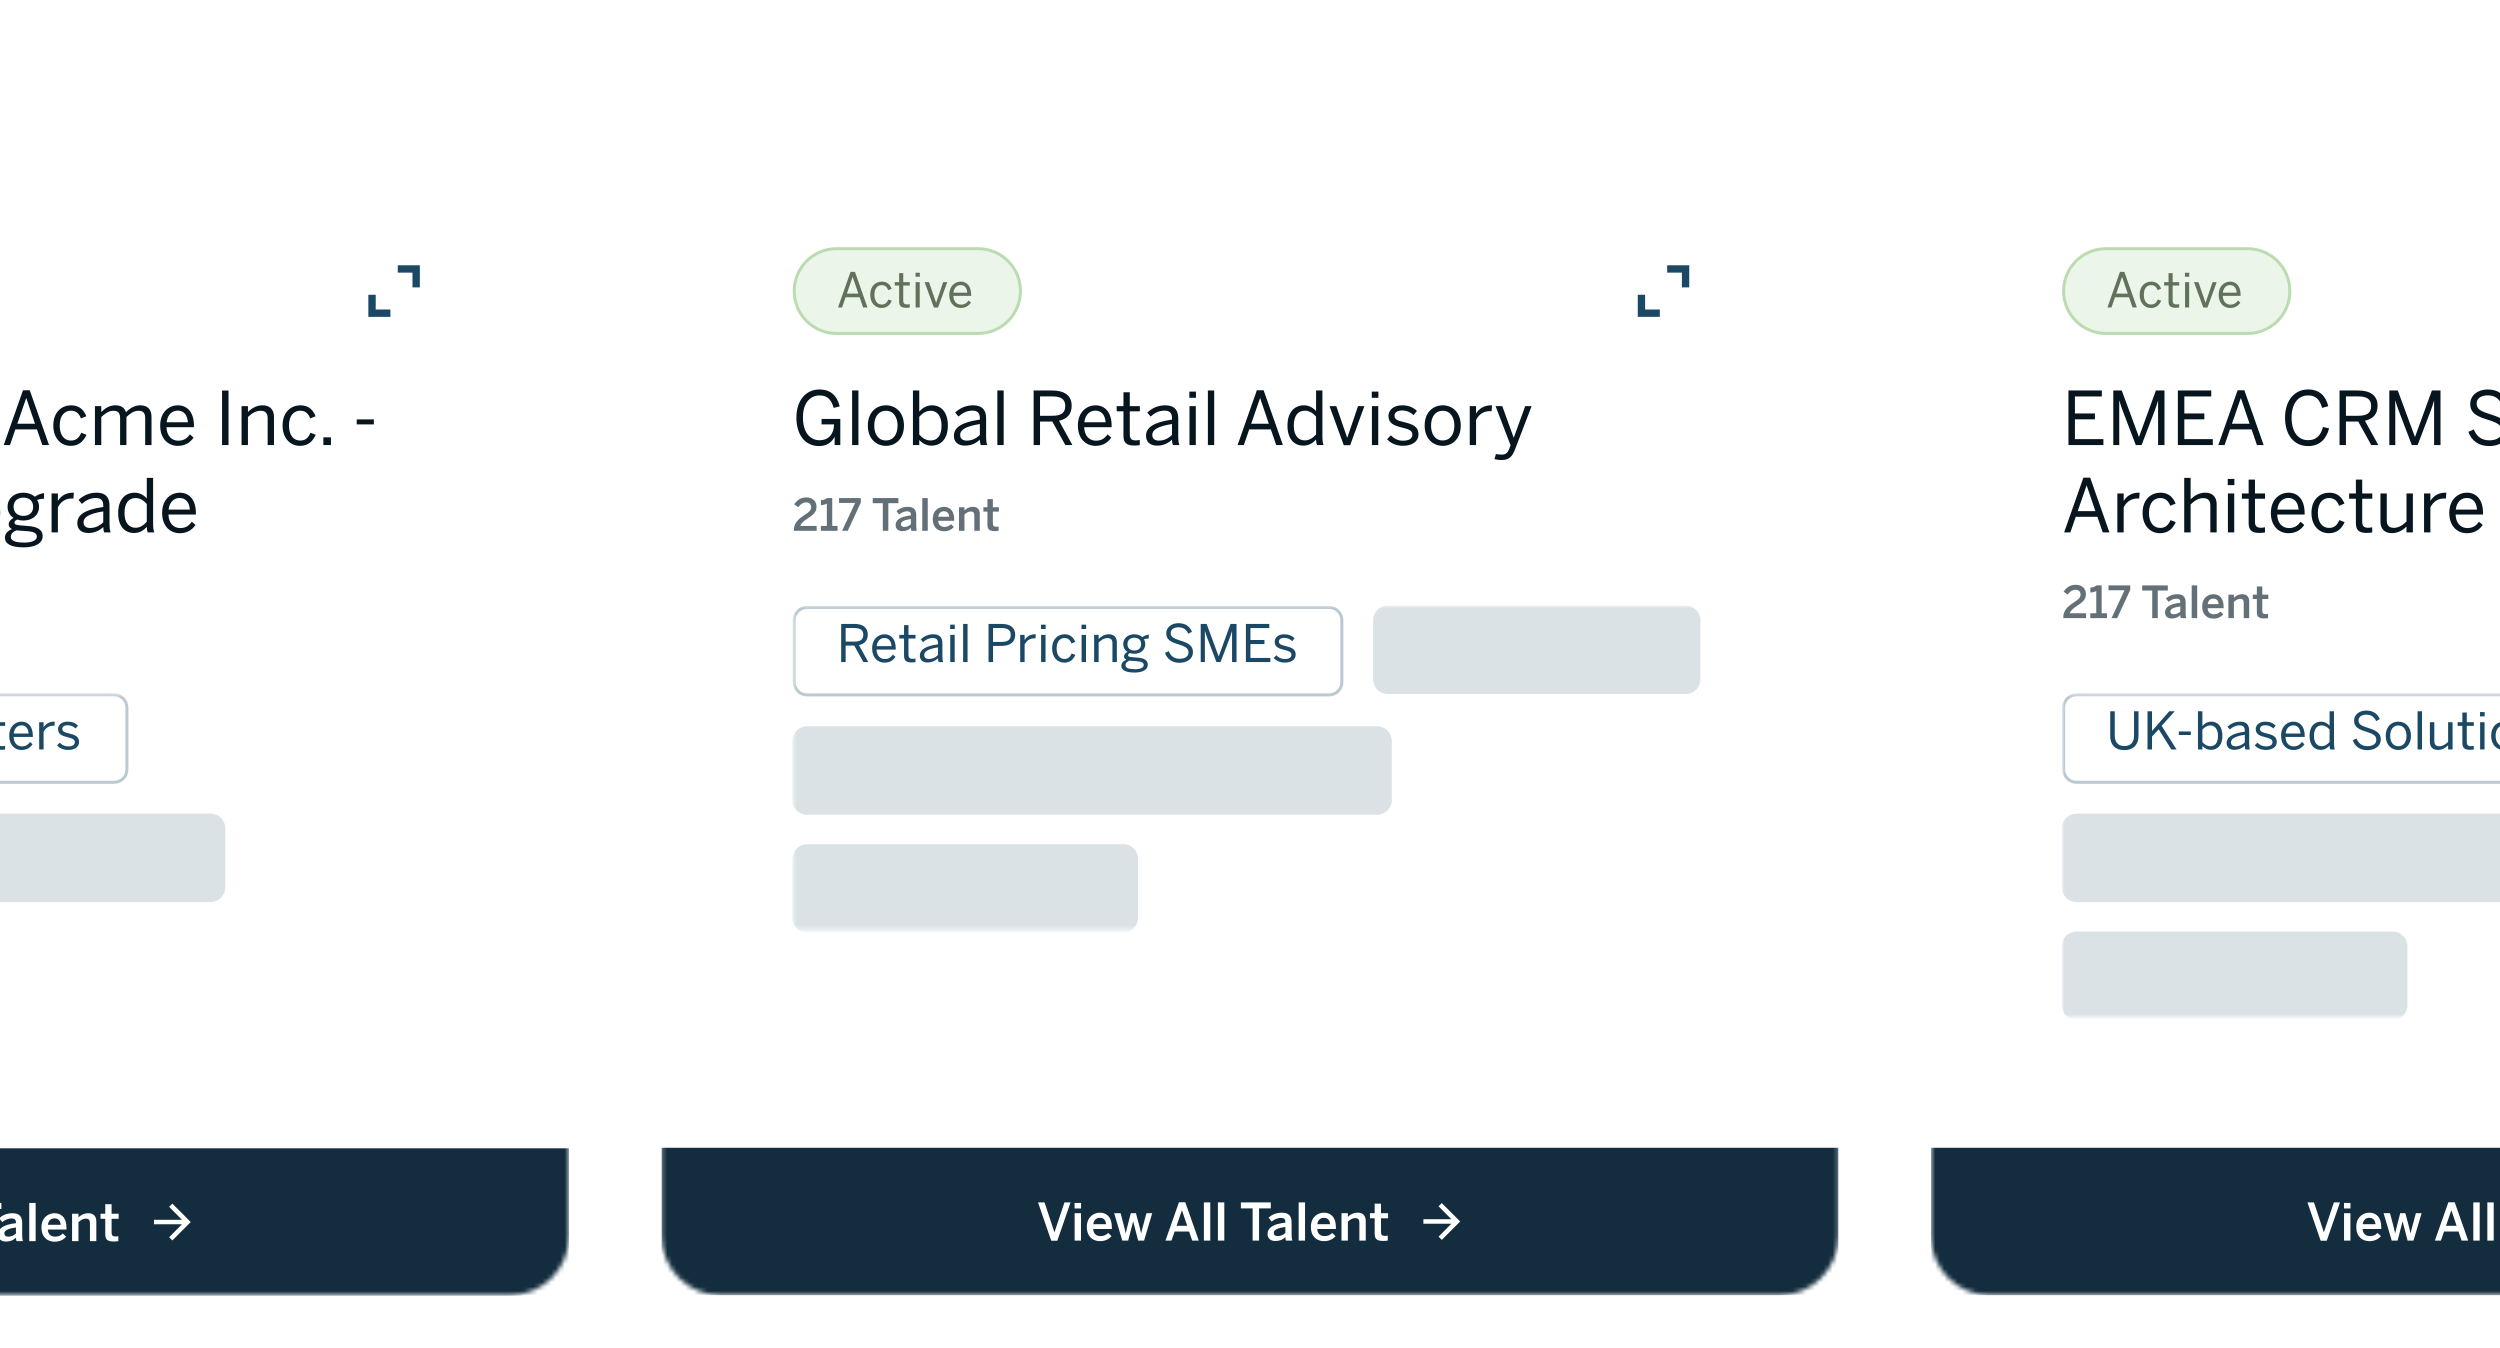 <svg width="560" height="302" viewBox="0 0 560 302" fill="none" xmlns="http://www.w3.org/2000/svg">
<g filter="url(#filter0_d_664_15895)">
<mask id="mask0_664_15895" style="mask-type:luminance" maskUnits="userSpaceOnUse" x="-137" y="23" width="265" height="265">
<path d="M114.272 23.238H-122.971C-130.25 23.238 -136.151 29.152 -136.151 36.448V274.214C-136.151 281.509 -130.25 287.423 -122.971 287.423H114.272C121.551 287.423 127.452 281.509 127.452 274.214V36.448C127.452 29.152 121.551 23.238 114.272 23.238Z" fill="white"/>
</mask>
<g mask="url(#mask0_664_15895)">
<path d="M114.272 23.238H-122.971C-130.25 23.238 -136.151 29.152 -136.151 36.448V274.214C-136.151 281.509 -130.25 287.423 -122.971 287.423H114.272C121.551 287.423 127.452 281.509 127.452 274.214V36.448C127.452 29.152 121.551 23.238 114.272 23.238Z" fill="white"/>
<path d="M82.511 68.278V63.325H84.159V66.627H87.454V68.278H82.511ZM92.396 61.674V58.371H89.101V56.72H94.044V61.674H92.396Z" fill="#1B4965"/>
<path d="M-105.363 96.99V84.772H-101.228C-98.592 84.772 -96.829 85.812 -96.829 88.239C-96.829 90.848 -98.773 91.822 -101.327 91.822H-103.913V96.99H-105.363ZM-103.913 90.534H-101.244C-99.3 90.534 -98.262 89.94 -98.262 88.288C-98.262 86.72 -99.284 86.092 -101.261 86.092H-103.913V90.534ZM-95.233 96.99V88.272H-93.816V89.89H-93.783C-93.14 88.883 -92.119 88.09 -90.422 88.09H-90.241L-90.34 89.411C-90.389 89.395 -90.702 89.395 -90.751 89.395C-92.135 89.395 -93.173 90.121 -93.816 91.36V96.99H-95.233ZM-85.496 97.172C-87.621 97.172 -89.549 95.62 -89.549 92.631C-89.549 89.626 -87.638 88.09 -85.496 88.09C-83.371 88.09 -81.459 89.626 -81.459 92.631C-81.459 95.62 -83.371 97.172 -85.496 97.172ZM-85.496 95.966C-83.848 95.966 -82.893 94.629 -82.893 92.631C-82.893 90.815 -83.766 89.312 -85.496 89.312C-87.16 89.312 -88.115 90.666 -88.115 92.631C-88.115 94.48 -87.259 95.966 -85.496 95.966ZM-79.383 86.406V85.019H-77.901V86.406H-79.383ZM-79.944 100.309C-80.191 100.309 -80.685 100.259 -80.8 100.243V99.169C-80.652 99.203 -80.438 99.236 -80.24 99.236C-79.68 99.236 -79.35 98.938 -79.35 98.228V88.272H-77.934V98.327C-77.934 99.516 -78.395 100.309 -79.944 100.309ZM-71.887 97.172C-73.947 97.172 -75.825 95.669 -75.825 92.631C-75.825 89.461 -73.716 88.09 -71.887 88.09C-69.828 88.09 -68.263 89.543 -68.263 92.697V92.994H-74.408C-74.358 94.959 -73.222 96.016 -71.788 96.016C-70.536 96.016 -69.828 95.504 -69.169 94.596L-68.345 95.322C-69.152 96.478 -70.256 97.172 -71.887 97.172ZM-74.375 91.888H-69.614C-69.729 90.336 -70.47 89.279 -71.904 89.279C-73.073 89.279 -74.177 90.088 -74.375 91.888ZM-62.863 97.172C-64.873 97.172 -66.734 95.62 -66.734 92.631C-66.734 89.444 -64.692 88.09 -62.747 88.09C-60.787 88.09 -59.864 89.246 -59.337 90.534L-60.54 91.029C-60.968 89.906 -61.644 89.296 -62.78 89.296C-64.032 89.296 -65.301 90.171 -65.301 92.631C-65.301 94.777 -64.279 95.983 -62.813 95.983C-61.709 95.983 -61.034 95.504 -60.474 94.233L-59.304 94.695C-59.98 96.148 -60.985 97.172 -62.863 97.172ZM-54.359 97.106C-56.188 97.106 -56.781 96.396 -56.781 94.876V89.444H-58.297V88.272H-56.781V85.168H-55.364V88.272H-53.107V89.444H-55.364V94.563C-55.364 95.487 -55.068 95.95 -54.013 95.95C-53.7 95.95 -53.354 95.9 -53.124 95.834V97.007C-53.371 97.056 -53.914 97.106 -54.359 97.106ZM-47.088 96.99V84.772H-45.556L-39.148 94.431H-39.115V84.772H-37.747V96.99H-39.049L-45.688 87.067H-45.721V96.99H-47.088ZM-31.552 97.172C-33.611 97.172 -35.489 95.669 -35.489 92.631C-35.489 89.461 -33.38 88.09 -31.552 88.09C-29.492 88.09 -27.928 89.543 -27.928 92.697V92.994H-34.072C-34.023 94.959 -32.886 96.016 -31.453 96.016C-30.201 96.016 -29.492 95.504 -28.833 94.596L-28.009 95.322C-28.817 96.478 -29.921 97.172 -31.552 97.172ZM-34.039 91.888H-29.279C-29.393 90.336 -30.135 89.279 -31.568 89.279C-32.738 89.279 -33.842 90.088 -34.039 91.888ZM-27.098 96.99L-24 92.482L-26.884 88.272H-25.335L-23.21 91.459L-21.101 88.272H-19.602L-22.502 92.466L-19.42 96.99H-20.953L-23.293 93.523L-25.615 96.99H-27.098ZM-14.716 97.106C-16.545 97.106 -17.138 96.396 -17.138 94.876V89.444H-18.654V88.272H-17.138V85.168H-15.721V88.272H-13.464V89.444H-15.721V94.563C-15.721 95.487 -15.425 95.95 -14.37 95.95C-14.057 95.95 -13.711 95.9 -13.481 95.834V97.007C-13.727 97.056 -14.271 97.106 -14.716 97.106ZM-7.923 92.367V91.244H-4.084V92.367H-7.923ZM0.834 96.99L5.151 84.722H6.667L10.983 96.99H9.483L8.281 93.49H3.437L2.234 96.99H0.834ZM3.882 92.218H7.836L5.892 86.489H5.859L3.882 92.218ZM15.813 97.172C13.803 97.172 11.941 95.62 11.941 92.631C11.941 89.444 13.984 88.09 15.928 88.09C17.889 88.09 18.812 89.246 19.339 90.534L18.136 91.029C17.707 89.906 17.033 89.296 15.895 89.296C14.643 89.296 13.375 90.171 13.375 92.631C13.375 94.777 14.396 95.983 15.862 95.983C16.967 95.983 17.642 95.504 18.202 94.233L19.372 94.695C18.696 96.148 17.692 97.172 15.813 97.172ZM21.268 96.99V88.272H22.685V89.593C23.509 88.767 24.514 88.09 25.816 88.09C27.281 88.09 27.907 88.718 28.204 89.626C29.045 88.8 30.115 88.09 31.417 88.09C33.197 88.09 33.937 89.13 33.937 90.699V96.99H32.52V91.013C32.52 89.857 32.142 89.312 31.005 89.312C30.033 89.312 29.226 89.857 28.32 90.716V96.99H26.903V91.013C26.903 89.857 26.523 89.312 25.387 89.312C24.432 89.312 23.608 89.857 22.685 90.716V96.99H21.268ZM39.82 97.172C37.76 97.172 35.881 95.669 35.881 92.631C35.881 89.461 37.99 88.09 39.82 88.09C41.878 88.09 43.444 89.543 43.444 92.697V92.994H37.298C37.348 94.959 38.484 96.016 39.919 96.016C41.171 96.016 41.878 95.504 42.537 94.596L43.361 95.322C42.554 96.478 41.45 97.172 39.82 97.172ZM37.331 91.888H42.093C41.977 90.336 41.236 89.279 39.803 89.279C38.633 89.279 37.529 90.088 37.331 91.888ZM49.74 96.99V84.772H51.19V96.99H49.74ZM54.107 96.99V88.272H55.539V89.576C56.297 88.833 57.385 88.09 58.801 88.09C60.466 88.09 61.372 89.048 61.372 90.699V96.99H59.955V91.013C59.955 89.857 59.461 89.312 58.357 89.312C57.319 89.312 56.446 89.857 55.539 90.716V96.99H54.107ZM67.17 97.172C65.16 97.172 63.297 95.62 63.297 92.631C63.297 89.444 65.34 88.09 67.284 88.09C69.246 88.09 70.168 89.246 70.695 90.534L69.492 91.029C69.064 89.906 68.389 89.296 67.251 89.296C65.999 89.296 64.731 90.171 64.731 92.631C64.731 94.777 65.753 95.983 67.219 95.983C68.323 95.983 68.998 95.504 69.558 94.233L70.728 94.695C70.052 96.148 69.048 97.172 67.17 97.172ZM72.434 96.99V95.256H74.132V96.99H72.434ZM79.908 92.367V91.244H83.746V92.367H79.908ZM-100.865 116.79C-104.16 116.79 -105.956 114.099 -105.956 110.4C-105.956 106.52 -103.814 104.11 -100.766 104.11C-98.46 104.11 -96.895 105.331 -96.252 107.891L-97.603 108.237C-98.18 106.273 -99.086 105.447 -100.783 105.447C-102.694 105.447 -104.49 106.916 -104.49 110.351C-104.49 113.769 -102.892 115.486 -100.733 115.486C-98.839 115.486 -97.554 114.198 -97.521 111.936H-100.322V110.714H-96.12V116.559H-97.389V114.726H-97.422C-97.9 115.734 -98.971 116.79 -100.865 116.79ZM-93.477 116.559V104.341H-92.06V116.559H-93.477ZM-85.898 116.741C-88.023 116.741 -89.951 115.189 -89.951 112.2C-89.951 109.195 -88.04 107.66 -85.898 107.66C-83.773 107.66 -81.862 109.195 -81.862 112.2C-81.862 115.189 -83.773 116.741 -85.898 116.741ZM-85.898 115.536C-84.251 115.536 -83.295 114.198 -83.295 112.2C-83.295 110.384 -84.168 108.881 -85.898 108.881C-87.562 108.881 -88.518 110.235 -88.518 112.2C-88.518 114.049 -87.661 115.536 -85.898 115.536ZM-75.716 116.691C-76.787 116.691 -77.693 116.212 -78.435 115.436V116.559H-79.852V104.341H-78.435V109.063C-77.776 108.32 -76.87 107.66 -75.568 107.66C-73.575 107.66 -72.026 109.146 -72.026 112.184C-72.026 115.222 -73.591 116.691 -75.716 116.691ZM-75.914 115.536C-74.398 115.536 -73.443 114.512 -73.443 112.2C-73.443 109.971 -74.497 108.881 -75.897 108.881C-76.903 108.881 -77.71 109.426 -78.435 110.219V114.215C-77.677 115.073 -76.837 115.536 -75.914 115.536ZM-68.222 116.691C-69.722 116.691 -70.677 115.899 -70.677 114.495C-70.677 112.729 -69.178 111.474 -64.861 110.863V110.466C-64.861 109.377 -65.438 108.848 -66.509 108.848C-67.827 108.848 -68.799 109.426 -69.656 110.169L-70.397 109.278C-69.392 108.353 -68.09 107.66 -66.361 107.66C-64.285 107.66 -63.461 108.749 -63.461 110.566V114.413C-63.461 115.469 -63.395 116.113 -63.214 116.559H-64.664C-64.779 116.196 -64.861 115.849 -64.861 115.354C-65.833 116.262 -66.921 116.691 -68.222 116.691ZM-67.81 115.569C-66.657 115.569 -65.669 115.09 -64.861 114.297V111.853C-68.173 112.382 -69.277 113.191 -69.277 114.281C-69.277 115.123 -68.716 115.569 -67.81 115.569ZM-60.944 116.559V104.341H-59.528V116.559H-60.944ZM-52.816 116.559V104.341H-45.336V105.678H-51.366V109.492H-46.885V110.797H-51.366V115.238H-44.99V116.559H-52.816ZM-42.776 116.559V104.341H-38.591C-35.824 104.341 -34.259 105.513 -34.259 107.759C-34.259 109.723 -35.362 110.747 -37.093 111.11L-34.094 116.559H-35.676L-38.591 111.292H-41.343V116.559H-42.776ZM-41.343 110.004H-38.674C-36.763 110.004 -35.692 109.476 -35.692 107.808C-35.692 106.206 -36.746 105.662 -38.69 105.662H-41.343V110.004ZM-31.627 116.559V104.341H-27.492C-24.856 104.341 -23.093 105.381 -23.093 107.808C-23.093 110.417 -25.037 111.391 -27.591 111.391H-30.177V116.559H-31.627ZM-30.177 110.103H-27.508C-25.564 110.103 -24.526 109.509 -24.526 107.858C-24.526 106.289 -25.548 105.662 -27.525 105.662H-30.177V110.103ZM-14.987 116.724C-16.65 116.724 -17.557 115.783 -17.557 114.132V107.841H-16.14V113.835C-16.14 114.991 -15.646 115.536 -14.541 115.536C-13.487 115.536 -12.63 114.991 -11.725 114.132V107.841H-10.291V116.559H-11.725V115.255C-12.482 115.998 -13.57 116.724 -14.987 116.724ZM-7.789 119.862V107.841H-6.372V109.046C-5.713 108.32 -4.806 107.66 -3.505 107.66C-1.511 107.66 0.037 109.146 0.037 112.184C0.037 115.222 -1.528 116.691 -3.653 116.691C-4.724 116.691 -5.63 116.212 -6.372 115.436V119.862H-7.789ZM-3.851 115.536C-2.335 115.536 -1.379 114.512 -1.379 112.2C-1.379 109.971 -2.434 108.881 -3.835 108.881C-4.839 108.881 -5.647 109.426 -6.372 110.219V114.215C-5.614 115.073 -4.773 115.536 -3.851 115.536ZM5.303 119.911C2.371 119.911 1.102 119.069 1.102 117.748C1.102 116.856 1.712 116.196 2.683 115.816C2.189 115.585 1.943 115.222 1.943 114.71C1.943 114.149 2.404 113.67 3.03 113.306C2.189 112.762 1.695 111.886 1.695 110.797C1.695 108.964 3.162 107.66 5.238 107.66C6.308 107.66 7.197 108.023 7.808 108.568C8.335 108.171 9.159 107.841 9.866 107.759V109.013C9.389 109.013 8.812 109.096 8.302 109.294C8.581 109.69 8.746 110.202 8.746 110.797C8.746 112.679 7.263 113.901 5.238 113.901C4.726 113.901 4.298 113.818 3.854 113.686C3.491 113.851 3.243 114.066 3.243 114.363C3.243 114.726 3.524 114.892 4.447 114.974L6.226 115.123C8.434 115.271 9.554 115.981 9.554 117.385C9.554 119.036 7.824 119.911 5.303 119.911ZM5.253 112.861C6.589 112.861 7.428 112.085 7.428 110.83C7.428 109.558 6.637 108.766 5.238 108.766C3.887 108.766 3.046 109.575 3.046 110.83C3.046 112.085 3.92 112.861 5.253 112.861ZM5.484 118.838C7.215 118.838 8.252 118.309 8.252 117.517C8.252 116.741 7.676 116.394 5.847 116.262L4.199 116.146C4.034 116.13 3.87 116.113 3.705 116.097C2.865 116.394 2.42 116.939 2.42 117.533C2.42 118.409 3.326 118.838 5.484 118.838ZM11.551 116.559V107.841H12.967V109.459H13C13.642 108.452 14.664 107.66 16.361 107.66H16.542L16.443 108.98C16.394 108.964 16.081 108.964 16.032 108.964C14.648 108.964 13.609 109.69 12.967 110.929V116.559H11.551ZM19.769 116.691C18.27 116.691 17.314 115.899 17.314 114.495C17.314 112.729 18.813 111.474 23.13 110.863V110.466C23.13 109.377 22.554 108.848 21.482 108.848C20.164 108.848 19.193 109.426 18.336 110.169L17.594 109.278C18.6 108.353 19.901 107.66 21.631 107.66C23.707 107.66 24.531 108.749 24.531 110.566V114.413C24.531 115.469 24.596 116.113 24.777 116.559H23.327C23.213 116.196 23.13 115.849 23.13 115.354C22.158 116.262 21.071 116.691 19.769 116.691ZM20.181 115.569C21.334 115.569 22.323 115.09 23.13 114.297V111.853C19.819 112.382 18.714 113.191 18.714 114.281C18.714 115.123 19.274 115.569 20.181 115.569ZM30.013 116.691C28.018 116.691 26.47 115.255 26.47 112.217C26.47 109.179 28.052 107.66 30.177 107.66C31.232 107.66 32.22 108.188 32.879 108.947V104.341H34.296V114.413C34.296 115.469 34.362 116.113 34.56 116.559H33.077C32.978 116.279 32.879 115.767 32.879 115.321C32.187 116.08 31.314 116.691 30.013 116.691ZM30.358 115.519C31.364 115.519 32.154 114.974 32.879 114.182V110.186C32.121 109.327 31.298 108.865 30.375 108.865C28.859 108.865 27.887 109.938 27.887 112.233C27.887 114.462 28.958 115.519 30.358 115.519ZM40.254 116.741C38.194 116.741 36.316 115.238 36.316 112.2C36.316 109.03 38.425 107.66 40.254 107.66C42.313 107.66 43.879 109.113 43.879 112.266V112.563H37.733C37.783 114.528 38.919 115.585 40.353 115.585C41.605 115.585 42.313 115.073 42.972 114.165L43.796 114.892C42.989 116.047 41.885 116.741 40.254 116.741ZM37.766 111.457H42.528C42.412 109.905 41.671 108.848 40.237 108.848C39.068 108.848 37.963 109.657 37.766 111.457Z" fill="#07151E"/>
<mask id="mask1_664_15895" style="mask-type:luminance" maskUnits="userSpaceOnUse" x="-107" y="152" width="206" height="74">
<path d="M98.162 152.518H-106.862V225.169H98.162V152.518Z" fill="white"/>
</mask>
<g mask="url(#mask1_664_15895)">
<path d="M25.55 152.931H-103.567C-105.159 152.931 -106.45 154.225 -106.45 155.821V169.641C-106.45 171.237 -105.159 172.531 -103.567 172.531H25.55C27.142 172.531 28.433 171.237 28.433 169.641V155.821C28.433 154.225 27.142 152.931 25.55 152.931Z" stroke="#BBC9D1" stroke-width="0.675"/>
<path d="M-95.928 165.177V156.624H-93.033C-91.188 156.624 -89.954 157.351 -89.954 159.051C-89.954 160.877 -91.315 161.559 -93.102 161.559H-94.913V165.177H-95.928ZM-94.913 160.657H-93.045C-91.684 160.657 -90.957 160.241 -90.957 159.086C-90.957 157.987 -91.672 157.548 -93.056 157.548H-94.913V160.657ZM-88.837 165.177V159.073H-87.845V160.207H-87.822C-87.372 159.501 -86.657 158.946 -85.469 158.946H-85.342L-85.411 159.871C-85.446 159.86 -85.665 159.86 -85.7 159.86C-86.668 159.86 -87.395 160.369 -87.845 161.236V165.177H-88.837ZM-82.021 165.304C-83.508 165.304 -84.858 164.218 -84.858 162.125C-84.858 160.021 -83.52 158.946 -82.021 158.946C-80.533 158.946 -79.195 160.021 -79.195 162.125C-79.195 164.218 -80.533 165.304 -82.021 165.304ZM-82.021 164.46C-80.867 164.46 -80.198 163.524 -80.198 162.125C-80.198 160.854 -80.81 159.802 -82.021 159.802C-83.186 159.802 -83.855 160.75 -83.855 162.125C-83.855 163.42 -83.255 164.46 -82.021 164.46ZM-77.742 157.768V156.797H-76.704V157.768H-77.742ZM-78.134 167.499C-78.307 167.499 -78.653 167.465 -78.734 167.454V166.702C-78.63 166.725 -78.48 166.748 -78.342 166.748C-77.95 166.748 -77.719 166.54 -77.719 166.044V159.073H-76.727V166.112C-76.727 166.945 -77.05 167.499 -78.134 167.499ZM-72.495 165.304C-73.936 165.304 -75.251 164.252 -75.251 162.125C-75.251 159.906 -73.775 158.946 -72.495 158.946C-71.053 158.946 -69.957 159.964 -69.957 162.171V162.379H-74.259C-74.225 163.755 -73.429 164.494 -72.425 164.494C-71.549 164.494 -71.053 164.137 -70.592 163.501L-70.015 164.01C-70.58 164.818 -71.353 165.304 -72.495 165.304ZM-74.236 161.605H-70.903C-70.984 160.519 -71.503 159.779 -72.506 159.779C-73.325 159.779 -74.098 160.345 -74.236 161.605ZM-66.177 165.304C-67.585 165.304 -68.888 164.218 -68.888 162.125C-68.888 159.894 -67.458 158.946 -66.097 158.946C-64.724 158.946 -64.079 159.756 -63.709 160.657L-64.552 161.005C-64.851 160.218 -65.324 159.79 -66.12 159.79C-66.996 159.79 -67.884 160.403 -67.884 162.125C-67.884 163.628 -67.169 164.472 -66.143 164.472C-65.37 164.472 -64.897 164.137 -64.505 163.246L-63.687 163.569C-64.159 164.587 -64.863 165.304 -66.177 165.304ZM-60.225 165.257C-61.505 165.257 -61.92 164.761 -61.92 163.697V159.894H-62.981V159.073H-61.92V156.901H-60.929V159.073H-59.349V159.894H-60.929V163.478C-60.929 164.125 -60.721 164.449 -59.983 164.449C-59.764 164.449 -59.522 164.413 -59.36 164.368V165.188C-59.533 165.223 -59.914 165.257 -60.225 165.257ZM-58.398 161.94V161.154H-55.711V161.94H-58.398ZM-51.22 165.269C-51.97 165.269 -52.604 164.934 -53.123 164.39V165.177H-54.115V156.624H-53.123V159.929C-52.661 159.408 -52.027 158.946 -51.116 158.946C-49.721 158.946 -48.637 159.987 -48.637 162.114C-48.637 164.241 -49.732 165.269 -51.22 165.269ZM-51.358 164.46C-50.297 164.46 -49.629 163.743 -49.629 162.125C-49.629 160.564 -50.367 159.802 -51.347 159.802C-52.05 159.802 -52.615 160.184 -53.123 160.738V163.535C-52.592 164.137 -52.004 164.46 -51.358 164.46ZM-45.974 165.269C-47.024 165.269 -47.693 164.714 -47.693 163.732C-47.693 162.496 -46.643 161.616 -43.621 161.189V160.912C-43.621 160.148 -44.025 159.779 -44.775 159.779C-45.697 159.779 -46.378 160.184 -46.977 160.704L-47.496 160.08C-46.793 159.432 -45.882 158.946 -44.671 158.946C-43.218 158.946 -42.641 159.709 -42.641 160.981V163.675C-42.641 164.413 -42.595 164.865 -42.468 165.177H-43.483C-43.564 164.922 -43.621 164.68 -43.621 164.333C-44.302 164.969 -45.063 165.269 -45.974 165.269ZM-45.686 164.483C-44.879 164.483 -44.187 164.148 -43.621 163.593V161.883C-45.94 162.252 -46.712 162.818 -46.712 163.582C-46.712 164.171 -46.32 164.483 -45.686 164.483ZM-38.896 165.293C-39.992 165.293 -40.892 164.852 -41.387 164.252L-40.788 163.651C-40.327 164.148 -39.715 164.494 -38.884 164.494C-37.938 164.494 -37.42 164.159 -37.42 163.535C-37.42 162.922 -37.951 162.691 -38.988 162.449C-40.28 162.137 -41.168 161.79 -41.168 160.611C-41.168 159.686 -40.361 158.946 -39.034 158.946C-37.962 158.946 -37.27 159.294 -36.705 159.826L-37.224 160.484C-37.686 160.057 -38.308 159.756 -38.988 159.756C-39.876 159.756 -40.223 160.148 -40.223 160.577C-40.223 161.143 -39.739 161.351 -38.781 161.571C-37.409 161.906 -36.463 162.241 -36.463 163.501C-36.463 164.668 -37.513 165.293 -38.896 165.293ZM-32.738 165.304C-34.18 165.304 -35.495 164.252 -35.495 162.125C-35.495 159.906 -34.019 158.946 -32.738 158.946C-31.297 158.946 -30.201 159.964 -30.201 162.171V162.379H-34.503C-34.469 163.755 -33.673 164.494 -32.669 164.494C-31.793 164.494 -31.297 164.137 -30.836 163.501L-30.259 164.01C-30.824 164.818 -31.597 165.304 -32.738 165.304ZM-34.48 161.605H-31.147C-31.227 160.519 -31.746 159.779 -32.751 159.779C-33.569 159.779 -34.342 160.345 -34.48 161.605ZM-26.64 165.269C-28.036 165.269 -29.12 164.263 -29.12 162.137C-29.12 160.01 -28.013 158.946 -26.525 158.946C-25.787 158.946 -25.095 159.317 -24.634 159.849V156.624H-23.642V163.675C-23.642 164.413 -23.596 164.865 -23.457 165.177H-24.496C-24.564 164.98 -24.634 164.621 -24.634 164.309C-25.118 164.841 -25.73 165.269 -26.64 165.269ZM-26.398 164.449C-25.695 164.449 -25.142 164.067 -24.634 163.512V160.715C-25.165 160.114 -25.741 159.79 -26.387 159.79C-27.448 159.79 -28.128 160.542 -28.128 162.148C-28.128 163.709 -27.378 164.449 -26.398 164.449ZM-17.325 165.177V157.559H-20.035V156.624H-13.589V157.559H-16.311V165.177H-17.325ZM-11.487 165.304C-12.928 165.304 -14.243 164.252 -14.243 162.125C-14.243 159.906 -12.767 158.946 -11.487 158.946C-10.045 158.946 -8.949 159.964 -8.949 162.171V162.379H-13.251C-13.216 163.755 -12.42 164.494 -11.417 164.494C-10.541 164.494 -10.045 164.137 -9.584 163.501L-9.007 164.01C-9.572 164.818 -10.344 165.304 -11.487 165.304ZM-13.228 161.605H-9.895C-9.976 160.519 -10.494 159.779 -11.498 159.779C-12.316 159.779 -13.09 160.345 -13.228 161.605ZM-5.593 165.293C-6.689 165.293 -7.589 164.852 -8.084 164.252L-7.485 163.651C-7.024 164.148 -6.412 164.494 -5.582 164.494C-4.637 164.494 -4.117 164.159 -4.117 163.535C-4.117 162.922 -4.648 162.691 -5.686 162.449C-6.977 162.137 -7.866 161.79 -7.866 160.611C-7.866 159.686 -7.058 158.946 -5.731 158.946C-4.66 158.946 -3.968 159.294 -3.403 159.826L-3.921 160.484C-4.383 160.057 -5.005 159.756 -5.686 159.756C-6.573 159.756 -6.92 160.148 -6.92 160.577C-6.92 161.143 -6.435 161.351 -5.479 161.571C-4.106 161.906 -3.16 162.241 -3.16 163.501C-3.16 164.668 -4.209 165.293 -5.593 165.293ZM0.277 165.257C-1.003 165.257 -1.42 164.761 -1.42 163.697V159.894H-2.48V159.073H-1.42V156.901H-0.427V159.073H1.153V159.894H-0.427V163.478C-0.427 164.125 -0.22 164.449 0.518 164.449C0.738 164.449 0.98 164.413 1.141 164.368V165.188C0.969 165.223 0.588 165.257 0.277 165.257ZM4.821 165.304C3.38 165.304 2.065 164.252 2.065 162.125C2.065 159.906 3.541 158.946 4.821 158.946C6.263 158.946 7.359 159.964 7.359 162.171V162.379H3.057C3.091 163.755 3.887 164.494 4.891 164.494C5.767 164.494 6.263 164.137 6.724 163.501L7.301 164.01C6.736 164.818 5.963 165.304 4.821 165.304ZM3.08 161.605H6.413C6.332 160.519 5.814 159.779 4.809 159.779C3.992 159.779 3.218 160.345 3.08 161.605ZM8.774 165.177V159.073H9.766V160.207H9.79C10.239 159.501 10.954 158.946 12.141 158.946H12.268L12.2 159.871C12.165 159.86 11.946 159.86 11.911 159.86C10.943 159.86 10.216 160.369 9.766 161.236V165.177H8.774ZM15.275 165.293C14.181 165.293 13.28 164.852 12.784 164.252L13.385 163.651C13.846 164.148 14.456 164.494 15.287 164.494C16.233 164.494 16.752 164.159 16.752 163.535C16.752 162.922 16.221 162.691 15.184 162.449C13.891 162.137 13.004 161.79 13.004 160.611C13.004 159.686 13.811 158.946 15.137 158.946C16.21 158.946 16.902 159.294 17.467 159.826L16.948 160.484C16.487 160.057 15.864 159.756 15.184 159.756C14.295 159.756 13.95 160.148 13.95 160.577C13.95 161.143 14.433 161.351 15.391 161.571C16.763 161.906 17.709 162.241 17.709 163.501C17.709 164.668 16.659 165.293 15.275 165.293Z" fill="#1B4965"/>
<path d="M47.181 179.548H-23.663C-25.482 179.548 -26.957 181.026 -26.957 182.85V196.059C-26.957 197.883 -25.482 199.362 -23.663 199.362H47.181C49.001 199.362 50.476 197.883 50.476 196.059V182.85C50.476 181.026 49.001 179.548 47.181 179.548Z" fill="#DAE2E6"/>
</g>
<path d="M127.452 254.522H-136.151V287.546H127.452V254.522Z" fill="#132D3E"/>
<path d="M-48.872 275.349L-51.835 266.762H-50.371L-48.168 273.431H-48.145L-45.908 266.762H-44.547L-47.511 275.349H-48.872ZM-43.646 268.115V266.877H-42.193V268.115H-43.646ZM-43.635 275.315V269.177H-42.205V275.315H-43.635ZM-37.943 275.442C-39.477 275.442 -40.895 274.505 -40.895 272.252C-40.895 269.917 -39.247 269.062 -37.979 269.062C-36.606 269.062 -35.291 269.882 -35.291 272.379V272.715H-39.477C-39.42 273.824 -38.739 274.309 -37.84 274.309C-37.044 274.309 -36.583 274.043 -36.121 273.593L-35.372 274.333C-36.007 275.037 -36.849 275.442 -37.943 275.442ZM-39.454 271.65H-36.595C-36.675 270.715 -37.137 270.218 -37.99 270.218C-38.682 270.218 -39.316 270.611 -39.454 271.65ZM-32.954 275.315L-34.776 269.177H-33.335L-32.666 271.72C-32.482 272.414 -32.366 272.887 -32.205 273.673H-32.182C-31.998 272.842 -31.894 272.403 -31.697 271.697L-31.052 269.177H-29.898L-29.218 271.743C-29.022 272.425 -28.919 272.887 -28.745 273.673H-28.722C-28.538 272.876 -28.434 272.437 -28.238 271.767L-27.546 269.177H-26.255L-28.076 275.315H-29.402L-30.51 271.05H-30.533L-31.64 275.315H-32.954ZM-23.285 275.315L-20.264 266.728H-18.846L-15.824 275.315H-17.3L-17.992 273.281H-21.233L-21.937 275.315H-23.285ZM-20.794 272.009H-18.418L-19.584 268.541H-19.607L-20.794 272.009ZM-14.679 275.315V266.762H-13.249V275.315H-14.679ZM-11.537 275.315V266.762H-10.106V275.315H-11.537ZM-3.762 275.315V268.102H-6.391V266.762H0.308V268.102H-2.32V275.315H-3.762ZM1.309 275.408C0.318 275.408 -0.42 274.852 -0.42 273.835C-0.42 272.507 0.71 271.616 3.571 271.292V271.107C3.571 270.495 3.247 270.229 2.566 270.229C1.713 270.229 1.021 270.645 0.502 271.061L-0.189 270.172C0.468 269.57 1.495 269.062 2.763 269.062C4.4 269.062 4.965 269.848 4.965 271.281V273.812C4.965 274.552 5.012 275.003 5.139 275.315H3.708C3.628 275.06 3.571 274.876 3.571 274.528C2.947 275.164 2.221 275.408 1.309 275.408ZM1.829 274.309C2.555 274.309 3.12 274.032 3.571 273.604V272.252C1.874 272.483 0.975 272.899 0.975 273.569C0.975 274.055 1.309 274.309 1.829 274.309ZM6.551 275.315V266.762H7.981V275.315H6.551ZM12.241 275.442C10.707 275.442 9.289 274.505 9.289 272.252C9.289 269.917 10.938 269.062 12.207 269.062C13.579 269.062 14.895 269.882 14.895 272.379V272.715H10.707C10.765 273.824 11.446 274.309 12.345 274.309C13.141 274.309 13.602 274.043 14.063 273.593L14.813 274.333C14.179 275.037 13.337 275.442 12.241 275.442ZM10.73 271.65H13.591C13.511 270.715 13.049 270.218 12.195 270.218C11.503 270.218 10.868 270.611 10.73 271.65ZM16.144 275.315V269.177H17.575V270.009C17.966 269.593 18.705 269.062 19.811 269.062C20.884 269.062 21.576 269.697 21.576 270.912V275.315H20.147V271.269C20.147 270.588 19.858 270.276 19.235 270.276C18.613 270.276 18.093 270.599 17.575 271.073V275.315H16.144ZM25.469 275.395C23.912 275.395 23.578 274.818 23.578 273.708V270.31H22.517V269.177H23.578V267.039H24.997V269.177H26.576V270.31H24.997V273.349C24.997 274.009 25.192 274.274 25.896 274.274C26.104 274.274 26.369 274.24 26.508 274.193V275.315C26.358 275.349 25.827 275.395 25.469 275.395Z" fill="white"/>
<path fill-rule="evenodd" clip-rule="evenodd" d="M38.608 266.906L42.727 271.034L38.608 275.162L37.886 274.438L40.752 271.54H34.489V270.528H40.752L37.886 267.63L38.608 266.906Z" fill="white"/>
</g>
</g>
<g filter="url(#filter1_d_664_15895)">
<mask id="mask2_664_15895" style="mask-type:luminance" maskUnits="userSpaceOnUse" x="148" y="23" width="264" height="265">
<path d="M398.621 23.238H161.378C154.099 23.238 148.198 29.152 148.198 36.448V274.214C148.198 281.509 154.099 287.423 161.378 287.423H398.621C405.901 287.423 411.802 281.509 411.802 274.214V36.448C411.802 29.152 405.901 23.238 398.621 23.238Z" fill="white"/>
</mask>
<g mask="url(#mask2_664_15895)">
<path d="M398.621 23.238H161.378C154.099 23.238 148.198 29.152 148.198 36.448V274.214C148.198 281.509 154.099 287.423 161.378 287.423H398.621C405.901 287.423 411.802 281.509 411.802 274.214V36.448C411.802 29.152 405.901 23.238 398.621 23.238Z" fill="white"/>
<path d="M219.102 53.005H187.372C182.14 53.005 177.899 57.256 177.899 62.499C177.899 67.743 182.14 71.993 187.372 71.993H219.102C224.334 71.993 228.575 67.743 228.575 62.499C228.575 57.256 224.334 53.005 219.102 53.005Z" fill="#ECF5E9"/>
<path d="M219.102 53.005H187.372C182.14 53.005 177.899 57.256 177.899 62.499C177.899 67.743 182.14 71.993 187.372 71.993H219.102C224.334 71.993 228.575 67.743 228.575 62.499C228.575 57.256 224.334 53.005 219.102 53.005Z" stroke="#BBDCB0" stroke-width="0.675"/>
<path d="M187.716 66.169L190.521 58.194H191.506L194.312 66.169H193.338L192.556 63.893H189.407L188.626 66.169H187.716ZM189.696 63.067H192.267L191.004 59.343H190.982L189.696 63.067ZM197.452 66.287C196.145 66.287 194.936 65.278 194.936 63.335C194.936 61.264 196.263 60.384 197.527 60.384C198.801 60.384 199.401 61.135 199.744 61.972L198.962 62.294C198.683 61.564 198.244 61.167 197.506 61.167C196.692 61.167 195.867 61.736 195.867 63.335C195.867 64.731 196.531 65.514 197.484 65.514C198.201 65.514 198.641 65.203 199.004 64.376L199.765 64.677C199.325 65.621 198.672 66.287 197.452 66.287ZM202.979 66.244C201.791 66.244 201.405 65.782 201.405 64.795V61.264H200.42V60.502H201.405V58.484H202.326V60.502H203.793V61.264H202.326V64.591C202.326 65.192 202.518 65.492 203.204 65.492C203.408 65.492 203.632 65.46 203.782 65.417V66.179C203.621 66.212 203.268 66.244 202.979 66.244ZM205.077 59.289V58.388H206.041V59.289H205.077ZM205.099 66.169V60.502H206.019V66.169H205.099ZM209.19 66.19L207.113 60.502H208.097L209.683 65.095H209.704L211.267 60.502H212.188L210.121 66.19H209.19ZM215.189 66.287C213.85 66.287 212.63 65.31 212.63 63.335C212.63 61.275 214 60.384 215.189 60.384C216.528 60.384 217.546 61.328 217.546 63.378V63.571H213.551C213.583 64.849 214.321 65.535 215.254 65.535C216.068 65.535 216.528 65.203 216.956 64.612L217.492 65.085C216.967 65.836 216.25 66.287 215.189 66.287ZM213.572 62.852H216.667C216.593 61.843 216.111 61.157 215.178 61.157C214.418 61.157 213.7 61.682 213.572 62.852Z" fill="#61725C"/>
<path d="M366.861 68.278V63.325H368.508V66.627H371.803V68.278H366.861ZM376.746 61.674V58.371H373.451V56.72H378.393V61.674H376.746Z" fill="#1B4965"/>
<path d="M183.485 97.221C180.189 97.221 178.393 94.53 178.393 90.831C178.393 86.951 180.535 84.54 183.583 84.54C185.89 84.54 187.454 85.762 188.098 88.321L186.747 88.668C186.169 86.703 185.264 85.878 183.566 85.878C181.656 85.878 179.86 87.347 179.86 90.782C179.86 94.2 181.457 95.917 183.616 95.917C185.51 95.917 186.795 94.629 186.828 92.367H184.028V91.145H188.229V96.99H186.961V95.157H186.927C186.45 96.164 185.379 97.221 183.485 97.221ZM190.873 96.99V84.771H192.29V96.99H190.873ZM198.451 97.172C196.327 97.172 194.398 95.62 194.398 92.631C194.398 89.626 196.31 88.09 198.451 88.09C200.577 88.09 202.488 89.626 202.488 92.631C202.488 95.62 200.577 97.172 198.451 97.172ZM198.451 95.966C200.099 95.966 201.054 94.629 201.054 92.631C201.054 90.815 200.182 89.312 198.451 89.312C196.788 89.312 195.832 90.666 195.832 92.631C195.832 94.48 196.689 95.966 198.451 95.966ZM208.633 97.122C207.563 97.122 206.656 96.643 205.915 95.867V96.99H204.498V84.771H205.915V89.494C206.574 88.751 207.48 88.09 208.782 88.09C210.775 88.09 212.323 89.576 212.323 92.614C212.323 95.653 210.759 97.122 208.633 97.122ZM208.435 95.966C209.951 95.966 210.907 94.942 210.907 92.631C210.907 90.402 209.852 89.312 208.452 89.312C207.447 89.312 206.64 89.857 205.915 90.65V94.645C206.673 95.504 207.513 95.966 208.435 95.966ZM216.127 97.122C214.629 97.122 213.673 96.329 213.673 94.926C213.673 93.159 215.172 91.904 219.488 91.293V90.897C219.488 89.808 218.912 89.279 217.841 89.279C216.523 89.279 215.551 89.857 214.695 90.6L213.953 89.708C214.958 88.784 216.259 88.09 217.99 88.09C220.066 88.09 220.889 89.18 220.889 90.996V94.844C220.889 95.9 220.955 96.544 221.136 96.99H219.686C219.571 96.627 219.488 96.28 219.488 95.785C218.517 96.693 217.43 97.122 216.127 97.122ZM216.54 95.999C217.693 95.999 218.682 95.52 219.488 94.728V92.284C216.177 92.813 215.073 93.622 215.073 94.711C215.073 95.553 215.633 95.999 216.54 95.999ZM223.406 96.99V84.771H224.823V96.99H223.406ZM231.534 96.99V84.771H235.718C238.486 84.771 240.052 85.944 240.052 88.189C240.052 90.154 238.947 91.178 237.218 91.541L240.217 96.99H238.635L235.718 91.723H232.967V96.99H231.534ZM232.967 90.435H235.636C237.548 90.435 238.618 89.906 238.618 88.239C238.618 86.637 237.563 86.092 235.619 86.092H232.967V90.435ZM245.381 97.172C243.321 97.172 241.443 95.669 241.443 92.631C241.443 89.461 243.552 88.09 245.381 88.09C247.44 88.09 249.006 89.543 249.006 92.697V92.994H242.86C242.91 94.959 244.046 96.016 245.48 96.016C246.732 96.016 247.44 95.504 248.099 94.596L248.923 95.322C248.116 96.478 247.012 97.172 245.381 97.172ZM242.893 91.888H247.655C247.539 90.336 246.798 89.279 245.364 89.279C244.195 89.279 243.091 90.088 242.893 91.888ZM254.075 97.106C252.247 97.106 251.654 96.396 251.654 94.876V89.444H250.138V88.272H251.654V85.168H253.071V88.272H255.327V89.444H253.071V94.563C253.071 95.487 253.367 95.95 254.422 95.95C254.734 95.95 255.081 95.9 255.312 95.834V97.007C255.064 97.056 254.521 97.106 254.075 97.106ZM259.166 97.122C257.667 97.122 256.711 96.329 256.711 94.926C256.711 93.159 258.21 91.904 262.526 91.293V90.897C262.526 89.808 261.95 89.279 260.879 89.279C259.561 89.279 258.589 89.857 257.733 90.6L256.991 89.708C257.996 88.784 259.297 88.09 261.028 88.09C263.104 88.09 263.927 89.18 263.927 90.996V94.844C263.927 95.9 263.993 96.544 264.174 96.99H262.724C262.609 96.627 262.526 96.28 262.526 95.785C261.555 96.693 260.468 97.122 259.166 97.122ZM259.578 95.999C260.731 95.999 261.72 95.52 262.526 94.728V92.284C259.216 92.813 258.111 93.622 258.111 94.711C258.111 95.553 258.671 95.999 259.578 95.999ZM266.411 86.406V85.019H267.894V86.406H266.411ZM266.444 96.99V88.272H267.861V96.99H266.444ZM270.563 96.99V84.771H271.98V96.99H270.563ZM277.22 96.99L281.536 84.722H283.052L287.369 96.99H285.87L284.667 93.49H279.823L278.621 96.99H277.22ZM280.268 92.218H284.222L282.278 86.489H282.245L280.268 92.218ZM291.934 97.122C289.94 97.122 288.391 95.686 288.391 92.647C288.391 89.609 289.973 88.09 292.099 88.09C293.153 88.09 294.142 88.619 294.801 89.378V84.771H296.218V94.844C296.218 95.9 296.284 96.544 296.481 96.99H294.998C294.9 96.709 294.801 96.197 294.801 95.752C294.109 96.511 293.235 97.122 291.934 97.122ZM292.279 95.95C293.285 95.95 294.076 95.405 294.801 94.612V90.617C294.043 89.758 293.219 89.296 292.297 89.296C290.781 89.296 289.808 90.369 289.808 92.664C289.808 94.893 290.88 95.95 292.279 95.95ZM301.005 97.023L297.809 88.272H299.325L301.763 95.339H301.796L304.201 88.272H305.618L302.439 97.023H301.005ZM307.277 86.406V85.019H308.76V86.406H307.277ZM307.31 96.99V88.272H308.727V96.99H307.31ZM314.262 97.155C312.697 97.155 311.411 96.528 310.704 95.669L311.56 94.811C312.219 95.52 313.092 96.016 314.278 96.016C315.629 96.016 316.371 95.537 316.371 94.645C316.371 93.77 315.613 93.44 314.13 93.093C312.285 92.647 311.016 92.152 311.016 90.468C311.016 89.147 312.169 88.09 314.065 88.09C315.596 88.09 316.585 88.586 317.393 89.345L316.651 90.286C315.992 89.675 315.102 89.246 314.13 89.246C312.861 89.246 312.367 89.808 312.367 90.418C312.367 91.228 313.059 91.525 314.427 91.838C316.387 92.317 317.738 92.796 317.738 94.596C317.738 96.263 316.239 97.155 314.262 97.155ZM323.175 97.172C321.049 97.172 319.122 95.62 319.122 92.631C319.122 89.626 321.033 88.09 323.175 88.09C325.299 88.09 327.211 89.626 327.211 92.631C327.211 95.62 325.299 97.172 323.175 97.172ZM323.175 95.966C324.822 95.966 325.778 94.629 325.778 92.631C325.778 90.815 324.904 89.312 323.175 89.312C321.51 89.312 320.555 90.666 320.555 92.631C320.555 94.48 321.411 95.966 323.175 95.966ZM329.221 96.99V88.272H330.637V89.89H330.67C331.313 88.883 332.335 88.09 334.031 88.09H334.213L334.114 89.411C334.064 89.395 333.752 89.395 333.702 89.395C332.318 89.395 331.281 90.121 330.637 91.359V96.99H329.221ZM336.392 100.342C335.618 100.342 335.139 100.243 334.761 100.127L335.091 98.988C335.337 99.054 335.765 99.136 336.376 99.136C337.265 99.136 337.694 98.757 338.039 97.898L338.369 97.04L335.008 88.272H336.507L339.06 95.322H339.093L341.648 88.272H343.08L339.357 97.981C338.764 99.516 338.089 100.342 336.392 100.342Z" fill="#07151E"/>
<path d="M177.833 116.192V116.034C177.833 114.974 178.199 113.954 180.127 112.715C181.244 111.992 181.688 111.645 181.688 110.892C181.688 110.209 181.234 109.832 180.542 109.832C179.899 109.832 179.277 110.229 178.822 110.912L177.903 110.278C178.496 109.367 179.346 108.723 180.602 108.723C182.035 108.723 182.895 109.555 182.895 110.803C182.895 111.695 182.568 112.368 181.165 113.26C179.998 114.003 179.405 114.578 179.277 115.103H182.934V116.192H177.833ZM183.869 116.192V115.103H185.213V110.12C184.858 110.308 184.313 110.456 183.889 110.456V109.337C184.452 109.317 184.927 109.168 185.253 108.861H186.42V115.103H187.616V116.192H183.869ZM188.631 116.192L191.546 109.951H187.949V108.861H192.822V109.872L189.897 116.192H188.631ZM197.751 116.192V110.011H195.498V108.861H201.241V110.011H198.987V116.192H197.751ZM202.098 116.272C201.249 116.272 200.615 115.796 200.615 114.924C200.615 113.785 201.584 113.022 204.036 112.745V112.586C204.036 112.061 203.759 111.833 203.176 111.833C202.445 111.833 201.851 112.19 201.406 112.547L200.813 111.784C201.377 111.269 202.257 110.833 203.344 110.833C204.747 110.833 205.232 111.507 205.232 112.735V114.905C205.232 115.539 205.272 115.925 205.381 116.192H204.154C204.086 115.975 204.036 115.816 204.036 115.519C203.503 116.064 202.879 116.272 202.098 116.272ZM202.543 115.331C203.166 115.331 203.65 115.093 204.036 114.726V113.567C202.582 113.765 201.812 114.122 201.812 114.697C201.812 115.113 202.098 115.331 202.543 115.331ZM206.59 116.192V108.861H207.817V116.192H206.59ZM211.468 116.301C210.154 116.301 208.938 115.499 208.938 113.567C208.938 111.566 210.351 110.833 211.439 110.833C212.615 110.833 213.742 111.536 213.742 113.676V113.963H210.154C210.204 114.914 210.786 115.331 211.557 115.331C212.239 115.331 212.635 115.103 213.03 114.716L213.673 115.35C213.129 115.955 212.408 116.301 211.468 116.301ZM210.173 113.052H212.625C212.555 112.25 212.16 111.824 211.429 111.824C210.836 111.824 210.292 112.16 210.173 113.052ZM214.814 116.192V110.932H216.04V111.645C216.376 111.289 217.009 110.833 217.958 110.833C218.877 110.833 219.47 111.378 219.47 112.418V116.192H218.245V112.725C218.245 112.141 217.997 111.873 217.464 111.873C216.929 111.873 216.485 112.15 216.04 112.557V116.192H214.814ZM222.807 116.262C221.473 116.262 221.186 115.766 221.186 114.815V111.903H220.276V110.932H221.186V109.099H222.402V110.932H223.756V111.903H222.402V114.508C222.402 115.073 222.57 115.301 223.173 115.301C223.351 115.301 223.578 115.271 223.696 115.232V116.192C223.568 116.222 223.113 116.262 222.807 116.262Z" fill="#637078"/>
<mask id="mask3_664_15895" style="mask-type:luminance" maskUnits="userSpaceOnUse" x="177" y="132" width="206" height="74">
<path d="M382.512 132.948H177.487V205.599H382.512V132.948Z" fill="white"/>
</mask>
<g mask="url(#mask3_664_15895)">
<path d="M297.695 133.362H180.782C179.189 133.362 177.898 134.655 177.898 136.251V150.072C177.898 151.668 179.189 152.962 180.782 152.962H297.695C299.287 152.962 300.578 151.668 300.578 150.072V136.251C300.578 134.655 299.287 133.362 297.695 133.362Z" stroke="#BBC9D1" stroke-width="0.675"/>
<path d="M188.422 145.607V137.054H191.351C193.289 137.054 194.383 137.875 194.383 139.447C194.383 140.823 193.611 141.539 192.4 141.794L194.499 145.607H193.393L191.351 141.92H189.425V145.607H188.422ZM189.425 141.018H191.293C192.631 141.018 193.38 140.649 193.38 139.482C193.38 138.361 192.643 137.979 191.281 137.979H189.425V141.018ZM198.114 145.734C196.673 145.734 195.359 144.683 195.359 142.556C195.359 140.337 196.834 139.377 198.114 139.377C199.557 139.377 200.651 140.394 200.651 142.602V142.81H196.351C196.385 144.186 197.181 144.925 198.184 144.925C199.06 144.925 199.557 144.568 200.018 143.932L200.594 144.44C200.029 145.249 199.256 145.734 198.114 145.734ZM196.373 142.036H199.706C199.625 140.95 199.106 140.21 198.103 140.21C197.284 140.21 196.512 140.776 196.373 142.036ZM204.201 145.688C202.921 145.688 202.506 145.191 202.506 144.127V140.325H201.445V139.504H202.506V137.332H203.497V139.504H205.078V140.325H203.497V143.908C203.497 144.555 203.705 144.88 204.443 144.88C204.663 144.88 204.904 144.844 205.065 144.799V145.618C204.893 145.654 204.513 145.688 204.201 145.688ZM207.764 145.7C206.714 145.7 206.045 145.145 206.045 144.163C206.045 142.926 207.095 142.047 210.117 141.62V141.342C210.117 140.579 209.713 140.21 208.963 140.21C208.041 140.21 207.361 140.615 206.761 141.134L206.242 140.511C206.945 139.862 207.857 139.377 209.067 139.377C210.521 139.377 211.097 140.14 211.097 141.412V144.105C211.097 144.844 211.143 145.295 211.27 145.607H210.255C210.174 145.353 210.117 145.111 210.117 144.763C209.437 145.399 208.675 145.7 207.764 145.7ZM208.053 144.914C208.86 144.914 209.552 144.579 210.117 144.023V142.313C207.799 142.683 207.025 143.249 207.025 144.012C207.025 144.602 207.418 144.914 208.053 144.914ZM212.836 138.199V137.228H213.873V138.199H212.836ZM212.859 145.607V139.504H213.85V145.607H212.859ZM215.741 145.607V137.054H216.734V145.607H215.741ZM221.432 145.607V137.054H224.327C226.172 137.054 227.406 137.782 227.406 139.482C227.406 141.308 226.045 141.989 224.257 141.989H222.446V145.607H221.432ZM222.446 141.088H224.315C225.675 141.088 226.403 140.672 226.403 139.516C226.403 138.418 225.688 137.979 224.304 137.979H222.446V141.088ZM228.523 145.607V139.504H229.515V140.638H229.538C229.987 139.932 230.702 139.377 231.891 139.377H232.018L231.948 140.302C231.914 140.291 231.694 140.291 231.66 140.291C230.691 140.291 229.964 140.799 229.515 141.666V145.607H228.523ZM233.187 138.199V137.228H234.224V138.199H233.187ZM233.21 145.607V139.504H234.201V145.607H233.21ZM238.388 145.734C236.981 145.734 235.678 144.648 235.678 142.556C235.678 140.325 237.108 139.377 238.469 139.377C239.84 139.377 240.487 140.187 240.856 141.088L240.014 141.435C239.713 140.649 239.241 140.221 238.446 140.221C237.569 140.221 236.681 140.834 236.681 142.556C236.681 144.059 237.396 144.903 238.422 144.903C239.195 144.903 239.668 144.568 240.06 143.677L240.879 144C240.405 145.018 239.703 145.734 238.388 145.734ZM242.253 138.199V137.228H243.29V138.199H242.253ZM242.276 145.607V139.504H243.267V145.607H242.276ZM245.089 145.607V139.504H246.094V140.418C246.623 139.898 247.385 139.377 248.377 139.377C249.541 139.377 250.176 140.048 250.176 141.204V145.607H249.184V141.423C249.184 140.615 248.838 140.233 248.065 140.233C247.338 140.233 246.727 140.615 246.094 141.215V145.607H245.089ZM254.13 147.953C252.077 147.953 251.189 147.364 251.189 146.439C251.189 145.815 251.616 145.353 252.297 145.087C251.95 144.925 251.777 144.672 251.777 144.313C251.777 143.919 252.1 143.584 252.538 143.33C251.95 142.95 251.605 142.337 251.605 141.574C251.605 140.291 252.631 139.377 254.084 139.377C254.834 139.377 255.456 139.631 255.884 140.013C256.252 139.735 256.828 139.504 257.325 139.447V140.325C256.99 140.325 256.587 140.383 256.229 140.522C256.425 140.799 256.54 141.158 256.54 141.574C256.54 142.891 255.503 143.747 254.084 143.747C253.726 143.747 253.427 143.688 253.116 143.597C252.862 143.711 252.689 143.862 252.689 144.07C252.689 144.324 252.885 144.44 253.531 144.498L254.775 144.602C256.322 144.706 257.105 145.202 257.105 146.186C257.105 147.342 255.895 147.953 254.13 147.953ZM254.096 143.018C255.029 143.018 255.618 142.475 255.618 141.597C255.618 140.706 255.065 140.152 254.084 140.152C253.138 140.152 252.549 140.719 252.549 141.597C252.549 142.475 253.161 143.018 254.096 143.018ZM254.257 147.202C255.467 147.202 256.195 146.833 256.195 146.277C256.195 145.734 255.791 145.492 254.511 145.399L253.357 145.319C253.241 145.306 253.127 145.295 253.011 145.283C252.424 145.492 252.111 145.873 252.111 146.29C252.111 146.901 252.746 147.202 254.257 147.202ZM264.181 145.769C262.555 145.769 261.402 144.891 260.952 143.538L261.806 143.157C262.232 144.301 263.074 144.867 264.227 144.867C265.427 144.867 266.223 144.358 266.223 143.457C266.223 142.613 265.761 142.197 264.077 141.666C262.302 141.122 261.241 140.638 261.241 139.158C261.241 137.852 262.359 136.893 263.986 136.893C265.611 136.893 266.557 137.725 266.995 138.811L266.189 139.262C265.727 138.233 264.989 137.817 263.974 137.817C262.89 137.817 262.244 138.348 262.244 139.077C262.244 139.99 262.82 140.291 264.493 140.823C266.212 141.353 267.226 141.932 267.226 143.389C267.226 144.799 265.992 145.769 264.181 145.769ZM268.959 145.607V137.054H270.285L272.973 144.324H272.995L275.636 137.054H276.985V145.607H275.982V138.683H275.959C275.844 139.135 275.636 139.69 275.44 140.256L273.399 145.607H272.488L270.446 140.256C270.239 139.69 270.1 139.332 269.916 138.649H269.892V145.607H268.959ZM279.083 145.607V137.054H284.32V137.99H280.098V140.66H283.235V141.574H280.098V144.683H284.561V145.607H279.083ZM287.799 145.723C286.704 145.723 285.805 145.283 285.308 144.683L285.909 144.082C286.37 144.579 286.98 144.925 287.811 144.925C288.757 144.925 289.276 144.59 289.276 143.966C289.276 143.353 288.745 143.122 287.708 142.88C286.415 142.568 285.528 142.221 285.528 141.041C285.528 140.117 286.335 139.377 287.661 139.377C288.734 139.377 289.426 139.724 289.991 140.256L289.472 140.914C289.011 140.487 288.387 140.187 287.708 140.187C286.819 140.187 286.474 140.579 286.474 141.007C286.474 141.574 286.958 141.781 287.915 142.002C289.287 142.337 290.233 142.672 290.233 143.932C290.233 145.098 289.183 145.723 287.799 145.723Z" fill="#1B4965"/>
<path d="M377.6 132.948H310.876C309.056 132.948 307.581 134.427 307.581 136.251V149.46C307.581 151.284 309.056 152.762 310.876 152.762H377.6C379.42 152.762 380.895 151.284 380.895 149.46V136.251C380.895 134.427 379.42 132.948 377.6 132.948Z" fill="#DAE2E6"/>
<path d="M308.465 159.979H180.782C178.963 159.979 177.487 161.457 177.487 163.281V176.49C177.487 178.314 178.963 179.792 180.782 179.792H308.465C310.285 179.792 311.76 178.314 311.76 176.49V163.281C311.76 161.457 310.285 159.979 308.465 159.979Z" fill="#DAE2E6"/>
<path d="M251.626 186.397H180.782C178.963 186.397 177.487 187.875 177.487 189.699V202.909C177.487 204.732 178.963 206.211 180.782 206.211H251.626C253.446 206.211 254.921 204.732 254.921 202.909V189.699C254.921 187.875 253.446 186.397 251.626 186.397Z" fill="#DAE2E6"/>
</g>
<path d="M411.802 254.4H148.198V287.423H411.802V254.4Z" fill="#132D3E"/>
<path d="M235.478 275.227L232.515 266.639H233.979L236.182 273.309H236.205L238.442 266.639H239.803L236.838 275.227H235.478ZM240.703 267.992V266.756H242.157V267.992H240.703ZM240.716 275.192V269.055H242.145V275.192H240.716ZM246.406 275.32C244.872 275.32 243.454 274.384 243.454 272.13C243.454 269.795 245.103 268.94 246.371 268.94C247.744 268.94 249.058 269.761 249.058 272.257V272.592H244.872C244.93 273.702 245.611 274.187 246.51 274.187C247.306 274.187 247.767 273.922 248.228 273.47L248.978 274.21C248.343 274.915 247.501 275.32 246.406 275.32ZM244.895 271.528H247.755C247.674 270.592 247.213 270.096 246.36 270.096C245.668 270.096 245.033 270.488 244.895 271.528ZM251.395 275.192L249.573 269.055H251.014L251.683 271.598C251.868 272.291 251.983 272.766 252.145 273.551H252.168C252.352 272.719 252.456 272.28 252.652 271.575L253.298 269.055H254.451L255.132 271.621C255.327 272.304 255.431 272.766 255.604 273.551H255.628C255.812 272.754 255.916 272.315 256.112 271.644L256.804 269.055H258.095L256.273 275.192H254.948L253.84 270.928H253.817L252.71 275.192H251.395ZM261.064 275.192L264.086 266.605H265.504L268.526 275.192H267.049L266.357 273.158H263.117L262.413 275.192H261.064ZM263.555 271.886H265.931L264.766 268.419H264.743L263.555 271.886ZM269.671 275.192V266.639H271.101V275.192H269.671ZM272.813 275.192V266.639H274.243V275.192H272.813ZM280.588 275.192V267.98H277.958V266.639H284.658V267.98H282.029V275.192H280.588ZM285.659 275.285C284.668 275.285 283.93 274.73 283.93 273.713C283.93 272.384 285.06 271.494 287.92 271.17V270.985C287.92 270.372 287.597 270.107 286.916 270.107C286.063 270.107 285.371 270.523 284.852 270.939L284.16 270.049C284.818 269.448 285.844 268.94 287.112 268.94C288.75 268.94 289.315 269.725 289.315 271.159V273.691C289.315 274.429 289.361 274.881 289.488 275.192H288.058C287.978 274.938 287.92 274.753 287.92 274.406C287.297 275.042 286.57 275.285 285.659 275.285ZM286.179 274.187C286.905 274.187 287.47 273.909 287.92 273.481V272.13C286.224 272.361 285.324 272.777 285.324 273.447C285.324 273.933 285.659 274.187 286.179 274.187ZM290.9 275.192V266.639H292.331V275.192H290.9ZM296.591 275.32C295.057 275.32 293.639 274.384 293.639 272.13C293.639 269.795 295.288 268.94 296.557 268.94C297.929 268.94 299.244 269.761 299.244 272.257V272.592H295.057C295.114 273.702 295.795 274.187 296.695 274.187C297.49 274.187 297.952 273.922 298.413 273.47L299.162 274.21C298.529 274.915 297.687 275.32 296.591 275.32ZM295.08 271.528H297.941C297.86 270.592 297.399 270.096 296.545 270.096C295.853 270.096 295.218 270.488 295.08 271.528ZM300.494 275.192V269.055H301.924V269.887C302.316 269.471 303.054 268.94 304.161 268.94C305.234 268.94 305.926 269.575 305.926 270.789V275.192H304.497V271.148C304.497 270.465 304.207 270.153 303.585 270.153C302.963 270.153 302.443 270.476 301.924 270.951V275.192H300.494ZM309.819 275.273C308.262 275.273 307.927 274.696 307.927 273.585V270.188H306.867V269.055H307.927V266.917H309.346V269.055H310.926V270.188H309.346V273.228C309.346 273.886 309.542 274.153 310.246 274.153C310.453 274.153 310.718 274.117 310.857 274.071V275.192C310.707 275.227 310.176 275.273 309.819 275.273Z" fill="white"/>
<path fill-rule="evenodd" clip-rule="evenodd" d="M322.958 266.784L327.076 270.912L322.958 275.039L322.235 274.315L325.102 271.418H318.839V270.405H325.102L322.235 267.508L322.958 266.784Z" fill="white"/>
</g>
</g>
<g filter="url(#filter2_d_664_15895)">
<mask id="mask4_664_15895" style="mask-type:luminance" maskUnits="userSpaceOnUse" x="432" y="23" width="265" height="265">
<path d="M682.971 23.238H445.728C438.449 23.238 432.548 29.152 432.548 36.448V274.214C432.548 281.509 438.449 287.423 445.728 287.423H682.971C690.251 287.423 696.152 281.509 696.152 274.214V36.448C696.152 29.152 690.251 23.238 682.971 23.238Z" fill="white"/>
</mask>
<g mask="url(#mask4_664_15895)">
<path d="M682.971 23.238H445.728C438.449 23.238 432.548 29.152 432.548 36.448V274.214C432.548 281.509 438.449 287.423 445.728 287.423H682.971C690.251 287.423 696.152 281.509 696.152 274.214V36.448C696.152 29.152 690.251 23.238 682.971 23.238Z" fill="white"/>
<path d="M503.452 53.005H471.722C466.49 53.005 462.249 57.256 462.249 62.499C462.249 67.743 466.49 71.993 471.722 71.993H503.452C508.684 71.993 512.926 67.743 512.926 62.499C512.926 57.256 508.684 53.005 503.452 53.005Z" fill="#ECF5E9"/>
<path d="M503.452 53.005H471.722C466.49 53.005 462.249 57.256 462.249 62.499C462.249 67.743 466.49 71.993 471.722 71.993H503.452C508.684 71.993 512.926 67.743 512.926 62.499C512.926 57.256 508.684 53.005 503.452 53.005Z" stroke="#BBDCB0" stroke-width="0.675"/>
<path d="M472.065 66.169L474.871 58.194H475.856L478.662 66.169H477.688L476.905 63.893H473.757L472.976 66.169H472.065ZM474.046 63.067H476.616L475.353 59.343H475.331L474.046 63.067ZM481.802 66.287C480.495 66.287 479.285 65.278 479.285 63.335C479.285 61.264 480.613 60.384 481.876 60.384C483.15 60.384 483.751 61.135 484.094 61.972L483.311 62.294C483.033 61.564 482.594 61.167 481.855 61.167C481.041 61.167 480.216 61.736 480.216 63.335C480.216 64.731 480.88 65.514 481.833 65.514C482.551 65.514 482.99 65.203 483.354 64.376L484.114 64.677C483.675 65.621 483.022 66.287 481.802 66.287ZM487.329 66.244C486.14 66.244 485.755 65.782 485.755 64.795V61.264H484.77V60.502H485.755V58.484H486.676V60.502H488.143V61.264H486.676V64.591C486.676 65.192 486.868 65.492 487.553 65.492C487.757 65.492 487.982 65.46 488.132 65.417V66.179C487.971 66.212 487.618 66.244 487.329 66.244ZM489.427 59.289V58.388H490.391V59.289H489.427ZM489.449 66.169V60.502H490.369V66.169H489.449ZM493.539 66.19L491.462 60.502H492.447L494.032 65.095H494.053L495.616 60.502H496.538L494.471 66.19H493.539ZM499.539 66.287C498.2 66.287 496.98 65.31 496.98 63.335C496.98 61.275 498.35 60.384 499.539 60.384C500.878 60.384 501.895 61.328 501.895 63.378V63.571H497.901C497.933 64.849 498.671 65.535 499.603 65.535C500.417 65.535 500.878 65.203 501.306 64.612L501.842 65.085C501.317 65.836 500.599 66.287 499.539 66.287ZM497.922 62.852H501.017C500.942 61.843 500.46 61.157 499.528 61.157C498.767 61.157 498.05 61.682 497.922 62.852Z" fill="#61725C"/>
<path d="M463.336 96.99V84.771H470.816V86.109H464.786V89.923H469.268V91.228H464.786V95.669H471.162V96.99H463.336ZM473.376 96.99V84.771H475.272L479.11 95.157H479.143L482.916 84.771H484.843V96.99H483.41V87.1H483.377C483.213 87.743 482.916 88.536 482.635 89.345L479.72 96.99H478.418L475.502 89.345C475.206 88.536 475.008 88.024 474.744 87.05H474.711V96.99H473.376ZM487.84 96.99V84.771H495.32V86.109H489.29V89.923H493.771V91.228H489.29V95.669H495.667V96.99H487.84ZM496.908 96.99L501.224 84.722H502.74L507.056 96.99H505.558L504.355 93.49H499.511L498.309 96.99H496.908ZM499.956 92.218H503.91L501.966 86.489H501.933L499.956 92.218ZM517.021 97.221C513.924 97.221 511.848 94.827 511.848 90.831C511.848 87.017 513.972 84.54 517.021 84.54C519.607 84.54 520.975 86.043 521.535 88.288L520.151 88.668C519.624 86.819 518.783 85.878 517.004 85.878C514.73 85.878 513.313 87.793 513.313 90.815C513.313 94.051 514.763 95.9 517.037 95.9C518.767 95.9 519.838 94.926 520.349 92.945L521.716 93.258C521.123 95.669 519.574 97.221 517.021 97.221ZM524.056 96.99V84.771H528.241C531.009 84.771 532.575 85.944 532.575 88.189C532.575 90.154 531.47 91.178 529.741 91.541L532.74 96.99H531.158L528.241 91.723H525.49V96.99H524.056ZM525.49 90.435H528.159C530.07 90.435 531.141 89.906 531.141 88.239C531.141 86.637 530.086 86.092 528.142 86.092H525.49V90.435ZM535.207 96.99V84.771H537.101L540.94 95.157H540.973L544.746 84.771H546.674V96.99H545.24V87.1H545.207C545.042 87.743 544.746 88.536 544.466 89.345L541.549 96.99H540.249L537.332 89.345C537.035 88.536 536.838 88.024 536.574 87.05H536.541V96.99H535.207ZM557.535 97.221C555.213 97.221 553.565 95.966 552.922 94.034L554.141 93.49C554.752 95.124 555.954 95.933 557.601 95.933C559.315 95.933 560.452 95.207 560.452 93.919C560.452 92.713 559.793 92.119 557.388 91.359C554.85 90.584 553.335 89.89 553.335 87.776C553.335 85.911 554.932 84.54 557.256 84.54C559.578 84.54 560.929 85.729 561.555 87.281L560.402 87.925C559.743 86.456 558.689 85.861 557.239 85.861C555.69 85.861 554.767 86.621 554.767 87.661C554.767 88.965 555.591 89.395 557.981 90.154C560.435 90.914 561.885 91.739 561.885 93.82C561.885 95.834 560.123 97.221 557.535 97.221ZM567.511 97.172C565.385 97.172 563.458 95.62 563.458 92.631C563.458 89.626 565.369 88.09 567.511 88.09C569.635 88.09 571.547 89.626 571.547 92.631C571.547 95.62 569.635 97.172 567.511 97.172ZM567.511 95.966C569.158 95.966 570.114 94.629 570.114 92.631C570.114 90.815 569.24 89.312 567.511 89.312C565.846 89.312 564.891 90.666 564.891 92.631C564.891 94.48 565.747 95.966 567.511 95.966ZM573.657 96.99V84.771H575.073V96.99H573.657ZM580.164 97.155C578.5 97.155 577.594 96.214 577.594 94.563V88.272H579.01V94.266C579.01 95.421 579.505 95.966 580.609 95.966C581.664 95.966 582.52 95.421 583.426 94.563V88.272H584.86V96.99H583.426V95.686C582.668 96.429 581.581 97.155 580.164 97.155ZM590.41 97.106C588.581 97.106 587.988 96.396 587.988 94.876V89.444H586.472V88.272H587.988V85.168H589.404V88.272H591.662V89.444H589.404V94.563C589.404 95.487 589.701 95.95 590.755 95.95C591.069 95.95 591.414 95.9 591.645 95.834V97.007C591.399 97.056 590.854 97.106 590.41 97.106ZM593.638 86.406V85.019H595.121V86.406H593.638ZM593.671 96.99V88.272H595.088V96.99H593.671ZM601.25 97.172C599.124 97.172 597.197 95.62 597.197 92.631C597.197 89.626 599.108 88.09 601.25 88.09C603.374 88.09 605.285 89.626 605.285 92.631C605.285 95.62 603.374 97.172 601.25 97.172ZM601.25 95.966C602.897 95.966 603.853 94.629 603.853 92.631C603.853 90.815 602.979 89.312 601.25 89.312C599.585 89.312 598.629 90.666 598.629 92.631C598.629 94.48 599.486 95.966 601.25 95.966ZM607.296 96.99V88.272H608.729V89.576C609.487 88.833 610.575 88.09 611.991 88.09C613.656 88.09 614.561 89.048 614.561 90.699V96.99H613.145V91.013C613.145 89.857 612.65 89.312 611.547 89.312C610.509 89.312 609.636 89.857 608.729 90.716V96.99H607.296ZM462.365 116.559L466.681 104.291H468.197L472.513 116.559H471.015L469.812 113.059H464.968L463.764 116.559H462.365ZM465.412 111.787H469.366L467.422 106.058H467.389L465.412 111.787ZM474.288 116.559V107.841H475.705V109.459H475.738C476.38 108.452 477.401 107.659 479.099 107.659H479.279L479.18 108.98C479.132 108.964 478.818 108.964 478.769 108.964C477.385 108.964 476.347 109.69 475.705 110.929V116.559H474.288ZM483.811 116.741C481.801 116.741 479.94 115.189 479.94 112.2C479.94 109.013 481.982 107.659 483.926 107.659C485.886 107.659 486.809 108.815 487.336 110.103L486.134 110.599C485.706 109.476 485.03 108.865 483.894 108.865C482.641 108.865 481.372 109.74 481.372 112.2C481.372 114.347 482.394 115.552 483.861 115.552C484.964 115.552 485.64 115.073 486.2 113.802L487.369 114.264C486.694 115.717 485.689 116.741 483.811 116.741ZM489.267 116.559V104.341H490.7V109.146C491.458 108.403 492.545 107.659 493.962 107.659C495.626 107.659 496.532 108.617 496.532 110.268V116.559H495.115V110.582C495.115 109.426 494.621 108.881 493.518 108.881C492.479 108.881 491.606 109.426 490.7 110.285V116.559H489.267ZM499.018 105.975V104.588H500.501V105.975H499.018ZM499.051 116.559V107.841H500.468V116.559H499.051ZM506.119 116.675C504.29 116.675 503.697 115.965 503.697 114.446V109.013H502.181V107.841H503.697V104.737H505.114V107.841H507.371V109.013H505.114V114.132C505.114 115.057 505.41 115.519 506.465 115.519C506.778 115.519 507.124 115.469 507.354 115.403V116.576C507.108 116.625 506.563 116.675 506.119 116.675ZM512.612 116.741C510.553 116.741 508.675 115.238 508.675 112.2C508.675 109.03 510.784 107.659 512.612 107.659C514.672 107.659 516.236 109.113 516.236 112.266V112.563H510.092C510.14 114.528 511.278 115.585 512.71 115.585C513.963 115.585 514.672 115.073 515.331 114.165L516.154 114.892C515.347 116.047 514.243 116.741 512.612 116.741ZM510.125 111.457H514.885C514.771 109.905 514.029 108.848 512.596 108.848C511.425 108.848 510.322 109.657 510.125 111.457ZM521.636 116.741C519.626 116.741 517.765 115.189 517.765 112.2C517.765 109.013 519.808 107.659 521.752 107.659C523.712 107.659 524.635 108.815 525.162 110.103L523.96 110.599C523.532 109.476 522.856 108.865 521.719 108.865C520.467 108.865 519.198 109.74 519.198 112.2C519.198 114.347 520.22 115.552 521.686 115.552C522.79 115.552 523.466 115.073 524.026 113.802L525.195 114.264C524.52 115.717 523.515 116.741 521.636 116.741ZM530.14 116.675C528.311 116.675 527.718 115.965 527.718 114.446V109.013H526.202V107.841H527.718V104.737H529.134V107.841H531.392V109.013H529.134V114.132C529.134 115.057 529.431 115.519 530.485 115.519C530.799 115.519 531.144 115.469 531.375 115.403V116.576C531.129 116.625 530.584 116.675 530.14 116.675ZM535.79 116.724C534.126 116.724 533.22 115.783 533.22 114.132V107.841H534.637V113.835C534.637 114.991 535.131 115.535 536.235 115.535C537.289 115.535 538.146 114.991 539.053 114.132V107.841H540.485V116.559H539.053V115.255C538.295 115.998 537.207 116.724 535.79 116.724ZM542.988 116.559V107.841H544.405V109.459H544.438C545.08 108.452 546.101 107.659 547.799 107.659H547.98L547.881 108.98C547.832 108.964 547.518 108.964 547.47 108.964C546.086 108.964 545.047 109.69 544.405 110.929V116.559H542.988ZM552.577 116.741C550.518 116.741 548.64 115.238 548.64 112.2C548.64 109.03 550.749 107.659 552.577 107.659C554.637 107.659 556.201 109.113 556.201 112.266V112.563H550.057C550.106 114.528 551.243 115.585 552.676 115.585C553.928 115.585 554.637 115.073 555.296 114.165L556.12 114.892C555.312 116.047 554.209 116.741 552.577 116.741ZM550.09 111.457H554.85C554.736 109.905 553.994 108.848 552.561 108.848C551.391 108.848 550.287 109.657 550.09 111.457ZM566.337 116.79C564.013 116.79 562.366 115.535 561.724 113.604L562.943 113.059C563.552 114.693 564.755 115.502 566.403 115.502C568.116 115.502 569.252 114.776 569.252 113.488C569.252 112.283 568.593 111.688 566.188 110.929C563.651 110.153 562.135 109.459 562.135 107.346C562.135 105.48 563.734 104.11 566.056 104.11C568.38 104.11 569.731 105.298 570.357 106.85L569.203 107.494C568.544 106.025 567.49 105.43 566.04 105.43C564.492 105.43 563.569 106.19 563.569 107.23C563.569 108.535 564.393 108.964 566.781 109.723C569.236 110.483 570.686 111.309 570.686 113.389C570.686 115.403 568.923 116.79 566.337 116.79ZM575.402 116.724C573.737 116.724 572.832 115.783 572.832 114.132V107.841H574.249V113.835C574.249 114.991 574.743 115.535 575.846 115.535C576.9 115.535 577.757 114.991 578.664 114.132V107.841H580.097V116.559H578.664V115.255C577.906 115.998 576.819 116.724 575.402 116.724ZM582.6 119.862V107.841H584.016V109.046C584.675 108.32 585.581 107.659 586.883 107.659C588.876 107.659 590.425 109.146 590.425 112.184C590.425 115.222 588.86 116.691 586.734 116.691C585.664 116.691 584.757 116.212 584.016 115.436V119.862H582.6ZM586.537 115.535C588.052 115.535 589.008 114.512 589.008 112.2C589.008 109.971 587.953 108.881 586.554 108.881C585.548 108.881 584.741 109.426 584.016 110.219V114.215C584.774 115.073 585.614 115.535 586.537 115.535ZM592.461 119.862V107.841H593.878V109.046C594.537 108.32 595.444 107.659 596.745 107.659C598.739 107.659 600.288 109.146 600.288 112.184C600.288 115.222 598.722 116.691 596.597 116.691C595.526 116.691 594.62 116.212 593.878 115.436V119.862H592.461ZM596.4 115.535C597.915 115.535 598.871 114.512 598.871 112.2C598.871 109.971 597.817 108.881 596.416 108.881C595.411 108.881 594.603 109.426 593.878 110.219V114.215C594.636 115.073 595.477 115.535 596.4 115.535ZM605.883 116.741C603.757 116.741 601.83 115.189 601.83 112.2C601.83 109.195 603.742 107.659 605.883 107.659C608.008 107.659 609.919 109.195 609.919 112.2C609.919 115.189 608.008 116.741 605.883 116.741ZM605.883 115.535C607.531 115.535 608.486 114.198 608.486 112.2C608.486 110.384 607.613 108.881 605.883 108.881C604.219 108.881 603.263 110.235 603.263 112.2C603.263 114.049 604.12 115.535 605.883 115.535ZM611.929 116.559V107.841H613.346V109.459H613.379C614.022 108.452 615.044 107.659 616.74 107.659H616.922L616.823 108.98C616.773 108.964 616.46 108.964 616.41 108.964C615.026 108.964 613.989 109.69 613.346 110.929V116.559H611.929ZM621.574 116.675C619.746 116.675 619.153 115.965 619.153 114.446V109.013H617.637V107.841H619.153V104.737H620.569V107.841H622.826V109.013H620.569V114.132C620.569 115.057 620.866 115.519 621.92 115.519C622.233 115.519 622.579 115.469 622.81 115.403V116.576C622.562 116.625 622.019 116.675 621.574 116.675Z" fill="#07151E"/>
<path d="M462.183 135.762V135.603C462.183 134.543 462.549 133.522 464.477 132.284C465.594 131.562 466.038 131.214 466.038 130.462C466.038 129.778 465.584 129.402 464.892 129.402C464.249 129.402 463.627 129.798 463.172 130.482L462.253 129.847C462.846 128.936 463.696 128.292 464.952 128.292C466.385 128.292 467.245 129.124 467.245 130.373C467.245 131.264 466.918 131.937 465.515 132.829C464.348 133.572 463.755 134.147 463.627 134.672H467.284V135.762H462.183ZM468.219 135.762V134.672H469.563V129.689C469.208 129.877 468.663 130.025 468.239 130.025V128.906C468.802 128.887 469.277 128.737 469.603 128.43H470.77V134.672H471.966V135.762H468.219ZM472.981 135.762L475.897 129.52H472.299V128.43H477.172V129.441L474.247 135.762H472.981ZM482.101 135.762V129.58H479.848V128.43H485.591V129.58H483.337V135.762H482.101ZM486.448 135.841C485.599 135.841 484.965 135.365 484.965 134.493C484.965 133.355 485.934 132.591 488.386 132.314V132.156C488.386 131.63 488.109 131.403 487.526 131.403C486.795 131.403 486.201 131.76 485.756 132.116L485.163 131.354C485.727 130.837 486.607 130.402 487.694 130.402C489.097 130.402 489.582 131.076 489.582 132.304V134.474C489.582 135.107 489.622 135.494 489.731 135.762H488.504C488.436 135.544 488.386 135.385 488.386 135.088C487.853 135.633 487.229 135.841 486.448 135.841ZM486.893 134.899C487.516 134.899 488 134.662 488.386 134.295V133.137C486.933 133.335 486.162 133.691 486.162 134.266C486.162 134.682 486.448 134.899 486.893 134.899ZM490.94 135.762V128.43H492.167V135.762H490.94ZM495.818 135.87C494.504 135.87 493.288 135.068 493.288 133.137C493.288 131.135 494.701 130.402 495.789 130.402C496.965 130.402 498.092 131.105 498.092 133.246V133.533H494.504C494.554 134.483 495.136 134.899 495.907 134.899C496.589 134.899 496.985 134.672 497.38 134.285L498.023 134.92C497.479 135.524 496.758 135.87 495.818 135.87ZM494.523 132.621H496.975C496.905 131.818 496.51 131.393 495.779 131.393C495.186 131.393 494.642 131.729 494.523 132.621ZM499.164 135.762V130.501H500.39V131.214C500.727 130.858 501.359 130.402 502.308 130.402C503.227 130.402 503.82 130.946 503.82 131.987V135.762H502.595V132.294C502.595 131.71 502.347 131.442 501.814 131.442C501.279 131.442 500.835 131.719 500.39 132.125V135.762H499.164ZM507.157 135.831C505.823 135.831 505.536 135.336 505.536 134.384V131.472H504.626V130.501H505.536V128.668H506.752V130.501H508.106V131.472H506.752V134.077C506.752 134.642 506.92 134.87 507.523 134.87C507.701 134.87 507.928 134.841 508.046 134.8V135.762C507.918 135.791 507.463 135.831 507.157 135.831Z" fill="#637078"/>
<mask id="mask5_664_15895" style="mask-type:luminance" maskUnits="userSpaceOnUse" x="461" y="152" width="206" height="74">
<path d="M666.862 152.518H461.837V225.169H666.862V152.518Z" fill="white"/>
</mask>
<g mask="url(#mask5_664_15895)">
<path d="M635.742 152.931H465.132C463.539 152.931 462.249 154.225 462.249 155.821V169.641C462.249 171.237 463.539 172.531 465.132 172.531H635.742C637.334 172.531 638.625 171.237 638.625 169.641V155.821C638.625 154.225 637.334 152.931 635.742 152.931Z" stroke="#BBC9D1" stroke-width="0.675"/>
<path d="M475.862 165.327C473.671 165.327 472.691 163.987 472.691 162.218V156.624H473.706V162.079C473.706 163.454 474.363 164.413 475.874 164.413C477.362 164.413 478.02 163.489 478.02 162.102V156.624H479.023V162.195C479.023 163.974 477.973 165.327 475.862 165.327ZM481.039 165.177V156.624H482.053V161.039L485.917 156.624H487.14L484.209 159.883L487.542 165.177H486.378L483.541 160.657L482.053 162.288V165.177H481.039ZM488.059 161.94V161.154H490.746V161.94H488.059ZM495.237 165.27C494.486 165.27 493.853 164.934 493.333 164.39V165.177H492.342V156.624H493.333V159.93C493.794 159.409 494.429 158.946 495.341 158.946C496.735 158.946 497.819 159.987 497.819 162.114C497.819 164.241 496.724 165.27 495.237 165.27ZM495.098 164.46C496.159 164.46 496.828 163.743 496.828 162.125C496.828 160.564 496.09 159.802 495.11 159.802C494.406 159.802 493.841 160.184 493.333 160.738V163.535C493.864 164.137 494.452 164.46 495.098 164.46ZM500.482 165.27C499.433 165.27 498.764 164.714 498.764 163.732C498.764 162.496 499.813 161.616 502.835 161.189V160.912C502.835 160.149 502.431 159.779 501.682 159.779C500.759 159.779 500.078 160.184 499.479 160.704L498.96 160.08C499.663 159.432 500.575 158.946 501.785 158.946C503.239 158.946 503.815 159.709 503.815 160.981V163.675C503.815 164.413 503.861 164.865 503.988 165.177H502.973C502.892 164.922 502.835 164.68 502.835 164.333C502.154 164.969 501.394 165.27 500.482 165.27ZM500.77 164.483C501.578 164.483 502.27 164.148 502.835 163.593V161.883C500.516 162.252 499.744 162.818 499.744 163.582C499.744 164.171 500.137 164.483 500.77 164.483ZM507.56 165.293C506.464 165.293 505.565 164.852 505.069 164.252L505.669 163.651C506.13 164.148 506.741 164.494 507.571 164.494C508.517 164.494 509.036 164.159 509.036 163.535C509.036 162.922 508.506 162.691 507.468 162.449C506.176 162.137 505.288 161.79 505.288 160.611C505.288 159.686 506.096 158.946 507.421 158.946C508.494 158.946 509.186 159.294 509.751 159.826L509.232 160.484C508.771 160.057 508.149 159.756 507.468 159.756C506.58 159.756 506.234 160.149 506.234 160.577C506.234 161.143 506.718 161.351 507.675 161.571C509.048 161.906 509.994 162.241 509.994 163.501C509.994 164.668 508.944 165.293 507.56 165.293ZM513.718 165.304C512.276 165.304 510.961 164.252 510.961 162.125C510.961 159.906 512.438 158.946 513.718 158.946C515.16 158.946 516.256 159.964 516.256 162.171V162.379H511.954C511.988 163.755 512.784 164.494 513.787 164.494C514.663 164.494 515.16 164.137 515.621 163.501L516.197 164.01C515.632 164.818 514.859 165.304 513.718 165.304ZM511.977 161.605H515.31C515.228 160.519 514.709 159.779 513.706 159.779C512.887 159.779 512.115 160.345 511.977 161.605ZM519.815 165.27C518.42 165.27 517.337 164.263 517.337 162.137C517.337 160.01 518.444 158.946 519.931 158.946C520.67 158.946 521.362 159.317 521.823 159.849V156.624H522.814V163.675C522.814 164.413 522.86 164.865 522.998 165.177H521.961C521.891 164.98 521.823 164.621 521.823 164.309C521.338 164.841 520.727 165.27 519.815 165.27ZM520.058 164.449C520.761 164.449 521.315 164.067 521.823 163.512V160.715C521.292 160.114 520.715 159.79 520.069 159.79C519.009 159.79 518.328 160.542 518.328 162.148C518.328 163.709 519.077 164.449 520.058 164.449ZM530.253 165.338C528.627 165.338 527.473 164.46 527.024 163.107L527.877 162.727C528.304 163.87 529.145 164.437 530.299 164.437C531.498 164.437 532.294 163.928 532.294 163.026C532.294 162.182 531.833 161.767 530.15 161.236C528.373 160.692 527.312 160.207 527.312 158.727C527.312 157.421 528.43 156.462 530.057 156.462C531.682 156.462 532.628 157.294 533.066 158.38L532.26 158.831C531.798 157.803 531.06 157.387 530.045 157.387C528.961 157.387 528.315 157.918 528.315 158.647C528.315 159.559 528.891 159.86 530.565 160.392C532.283 160.923 533.297 161.501 533.297 162.958C533.297 164.368 532.063 165.338 530.253 165.338ZM537.235 165.304C535.748 165.304 534.398 164.218 534.398 162.125C534.398 160.021 535.737 158.946 537.235 158.946C538.723 158.946 540.06 160.021 540.06 162.125C540.06 164.218 538.723 165.304 537.235 165.304ZM537.235 164.46C538.388 164.46 539.057 163.524 539.057 162.125C539.057 160.854 538.446 159.802 537.235 159.802C536.071 159.802 535.402 160.75 535.402 162.125C535.402 163.42 536.001 164.46 537.235 164.46ZM541.537 165.177V156.624H542.529V165.177H541.537ZM546.093 165.293C544.927 165.293 544.294 164.634 544.294 163.478V159.073H545.285V163.27C545.285 164.078 545.631 164.46 546.404 164.46C547.142 164.46 547.742 164.078 548.376 163.478V159.073H549.379V165.177H548.376V164.263C547.845 164.784 547.085 165.293 546.093 165.293ZM553.265 165.257C551.985 165.257 551.57 164.761 551.57 163.697V159.894H550.508V159.073H551.57V156.901H552.561V159.073H554.141V159.894H552.561V163.478C552.561 164.125 552.768 164.449 553.507 164.449C553.726 164.449 553.968 164.413 554.129 164.368V165.188C553.957 165.223 553.576 165.257 553.265 165.257ZM555.524 157.768V156.797H556.562V157.768H555.524ZM555.547 165.177V159.073H556.539V165.177H555.547ZM560.852 165.304C559.364 165.304 558.016 164.218 558.016 162.125C558.016 160.021 559.353 158.946 560.852 158.946C562.34 158.946 563.679 160.021 563.679 162.125C563.679 164.218 562.34 165.304 560.852 165.304ZM560.852 164.46C562.005 164.46 562.674 163.524 562.674 162.125C562.674 160.854 562.064 159.802 560.852 159.802C559.688 159.802 559.019 160.75 559.019 162.125C559.019 163.42 559.618 164.46 560.852 164.46ZM565.086 165.177V159.073H566.089V159.987C566.618 159.467 567.38 158.946 568.372 158.946C569.536 158.946 570.171 159.618 570.171 160.773V165.177H569.179V160.992C569.179 160.184 568.833 159.802 568.061 159.802C567.334 159.802 566.723 160.184 566.089 160.785V165.177H565.086ZM573.711 165.177L576.733 156.589H577.793L580.815 165.177H579.766L578.925 162.727H575.533L574.691 165.177H573.711ZM575.845 161.836H578.612L577.252 157.826H577.228L575.845 161.836ZM582.058 165.177V159.073H583.05V160.207H583.073C583.522 159.502 584.237 158.946 585.425 158.946H585.551L585.483 159.871C585.448 159.86 585.229 159.86 585.194 159.86C584.226 159.86 583.499 160.369 583.05 161.236V165.177H582.058ZM588.725 165.304C587.317 165.304 586.014 164.218 586.014 162.125C586.014 159.894 587.444 158.946 588.805 158.946C590.177 158.946 590.822 159.756 591.192 160.657L590.35 161.005C590.05 160.218 589.578 159.79 588.782 159.79C587.906 159.79 587.017 160.403 587.017 162.125C587.017 163.628 587.732 164.472 588.759 164.472C589.531 164.472 590.003 164.137 590.396 163.247L591.215 163.569C590.742 164.587 590.039 165.304 588.725 165.304ZM592.543 165.177V156.624H593.546V159.987C594.077 159.467 594.837 158.946 595.83 158.946C596.994 158.946 597.628 159.618 597.628 160.773V165.177H596.636V160.992C596.636 160.184 596.291 159.802 595.518 159.802C594.791 159.802 594.181 160.184 593.546 160.785V165.177H592.543ZM599.369 157.768V156.797H600.407V157.768H599.369ZM599.392 165.177V159.073H600.384V165.177H599.392ZM604.339 165.257C603.059 165.257 602.644 164.761 602.644 163.697V159.894H601.582V159.073H602.644V156.901H603.636V159.073H605.216V159.894H603.636V163.478C603.636 164.125 603.844 164.449 604.581 164.449C604.801 164.449 605.042 164.413 605.205 164.368V165.188C605.031 165.223 604.651 165.257 604.339 165.257ZM608.884 165.304C607.443 165.304 606.128 164.252 606.128 162.125C606.128 159.906 607.605 158.946 608.884 158.946C610.327 158.946 611.421 159.964 611.421 162.171V162.379H607.121C607.155 163.755 607.95 164.494 608.954 164.494C609.83 164.494 610.327 164.137 610.788 163.501L611.364 164.01C610.799 164.818 610.026 165.304 608.884 165.304ZM607.144 161.605H610.477C610.395 160.519 609.876 159.779 608.873 159.779C608.054 159.779 607.282 160.345 607.144 161.605ZM615.202 165.304C613.795 165.304 612.491 164.218 612.491 162.125C612.491 159.894 613.922 158.946 615.282 158.946C616.654 158.946 617.301 159.756 617.67 160.657L616.827 161.005C616.528 160.218 616.055 159.79 615.259 159.79C614.383 159.79 613.495 160.403 613.495 162.125C613.495 163.628 614.21 164.472 615.236 164.472C616.009 164.472 616.482 164.137 616.874 163.247L617.693 163.569C617.221 164.587 616.516 165.304 615.202 165.304ZM621.154 165.257C619.874 165.257 619.459 164.761 619.459 163.697V159.894H618.398V159.073H619.459V156.901H620.451V159.073H622.03V159.894H620.451V163.478C620.451 164.125 620.658 164.449 621.397 164.449C621.615 164.449 621.858 164.413 622.019 164.368V165.188C621.846 165.223 621.465 165.257 621.154 165.257ZM625.342 165.293C624.246 165.293 623.347 164.852 622.85 164.252L623.451 163.651C623.912 164.148 624.523 164.494 625.353 164.494C626.299 164.494 626.818 164.159 626.818 163.535C626.818 162.922 626.288 162.691 625.249 162.449C623.958 162.137 623.07 161.79 623.07 160.611C623.07 159.686 623.878 158.946 625.203 158.946C626.276 158.946 626.968 159.294 627.533 159.826L627.014 160.484C626.553 160.057 625.93 159.756 625.249 159.756C624.361 159.756 624.016 160.149 624.016 160.577C624.016 161.143 624.5 161.351 625.457 161.571C626.83 161.906 627.776 162.241 627.776 163.501C627.776 164.668 626.726 165.293 625.342 165.293Z" fill="#1B4965"/>
<path d="M592.815 179.548H465.132C463.313 179.548 461.837 181.026 461.837 182.85V196.059C461.837 197.883 463.313 199.362 465.132 199.362H592.815C594.635 199.362 596.11 197.883 596.11 196.059V182.85C596.11 181.026 594.635 179.548 592.815 179.548Z" fill="#DAE2E6"/>
<path d="M535.976 205.966H465.132C463.313 205.966 461.837 207.445 461.837 209.269V222.478C461.837 224.302 463.313 225.78 465.132 225.78H535.976C537.796 225.78 539.271 224.302 539.271 222.478V209.269C539.271 207.445 537.796 205.966 535.976 205.966Z" fill="#DAE2E6"/>
</g>
<path d="M696.152 254.4H432.548V287.423H696.152V254.4Z" fill="#132D3E"/>
<path d="M519.828 275.227L516.865 266.639H518.329L520.532 273.309H520.555L522.792 266.639H524.153L521.189 275.227H519.828ZM525.053 267.992V266.756H526.507V267.992H525.053ZM525.066 275.192V269.055H526.495V275.192H525.066ZM530.756 275.32C529.222 275.32 527.804 274.384 527.804 272.13C527.804 269.795 529.453 268.94 530.721 268.94C532.094 268.94 533.408 269.761 533.408 272.257V272.592H529.222C529.28 273.702 529.961 274.187 530.86 274.187C531.656 274.187 532.117 273.922 532.578 273.47L533.328 274.21C532.693 274.915 531.851 275.32 530.756 275.32ZM529.246 271.528H532.105C532.024 270.592 531.563 270.096 530.71 270.096C530.018 270.096 529.383 270.488 529.246 271.528ZM535.745 275.192L533.923 269.055H535.365L536.033 271.598C536.218 272.291 536.334 272.766 536.495 273.551H536.518C536.702 272.719 536.806 272.28 537.002 271.575L537.648 269.055H538.801L539.482 271.621C539.677 272.304 539.781 272.766 539.954 273.551H539.978C540.162 272.754 540.266 272.315 540.462 271.644L541.154 269.055H542.445L540.623 275.192H539.298L538.19 270.928H538.167L537.06 275.192H535.745ZM545.414 275.192L548.436 266.605H549.854L552.876 275.192H551.399L550.707 273.158H547.467L546.763 275.192H545.414ZM547.905 271.886H550.281L549.116 268.419H549.093L547.905 271.886ZM554.021 275.192V266.639H555.451V275.192H554.021ZM557.163 275.192V266.639H558.593V275.192H557.163ZM564.938 275.192V267.98H562.308V266.639H569.008V267.98H566.379V275.192H564.938ZM570.009 275.285C569.018 275.285 568.28 274.73 568.28 273.713C568.28 272.384 569.41 271.494 572.27 271.17V270.985C572.27 270.372 571.947 270.107 571.266 270.107C570.413 270.107 569.721 270.523 569.202 270.939L568.51 270.049C569.168 269.448 570.194 268.94 571.462 268.94C573.1 268.94 573.665 269.725 573.665 271.159V273.691C573.665 274.429 573.712 274.881 573.838 275.192H572.408C572.328 274.938 572.27 274.753 572.27 274.406C571.647 275.042 570.921 275.285 570.009 275.285ZM570.529 274.187C571.255 274.187 571.82 273.909 572.27 273.481V272.13C570.574 272.361 569.674 272.777 569.674 273.447C569.674 273.933 570.009 274.187 570.529 274.187ZM575.25 275.192V266.639H576.681V275.192H575.25ZM580.941 275.32C579.407 275.32 577.989 274.384 577.989 272.13C577.989 269.795 579.638 268.94 580.907 268.94C582.279 268.94 583.594 269.761 583.594 272.257V272.592H579.407C579.464 273.702 580.145 274.187 581.045 274.187C581.84 274.187 582.302 273.922 582.763 273.47L583.512 274.21C582.879 274.915 582.037 275.32 580.941 275.32ZM579.43 271.528H582.291C582.21 270.592 581.749 270.096 580.895 270.096C580.203 270.096 579.568 270.488 579.43 271.528ZM584.844 275.192V269.055H586.274V269.887C586.666 269.471 587.404 268.94 588.511 268.94C589.584 268.94 590.276 269.575 590.276 270.789V275.192H588.847V271.148C588.847 270.465 588.557 270.153 587.935 270.153C587.313 270.153 586.793 270.476 586.274 270.951V275.192H584.844ZM594.169 275.273C592.612 275.273 592.277 274.696 592.277 273.585V270.188H591.217V269.055H592.277V266.917H593.697V269.055H595.276V270.188H593.697V273.228C593.697 273.886 593.892 274.153 594.596 274.153C594.803 274.153 595.068 274.117 595.207 274.071V275.192C595.057 275.227 594.526 275.273 594.169 275.273Z" fill="white"/>
</g>
</g>
<defs>
<filter id="filter0_d_664_15895" x="-157.751" y="4.339" width="306.804" height="307.385" filterUnits="userSpaceOnUse" color-interpolation-filters="sRGB">
<feFlood flood-opacity="0" result="BackgroundImageFix"/>
<feColorMatrix in="SourceAlpha" type="matrix" values="0 0 0 0 0 0 0 0 0 0 0 0 0 0 0 0 0 0 127 0" result="hardAlpha"/>
<feOffset dy="2.7"/>
<feGaussianBlur stdDeviation="10.8"/>
<feComposite in2="hardAlpha" operator="out"/>
<feColorMatrix type="matrix" values="0 0 0 0 0.027 0 0 0 0 0.082 0 0 0 0 0.118 0 0 0 0.12 0"/>
<feBlend mode="normal" in2="BackgroundImageFix" result="effect1_dropShadow_664_15895"/>
<feBlend mode="normal" in="SourceGraphic" in2="effect1_dropShadow_664_15895" result="shape"/>
</filter>
<filter id="filter1_d_664_15895" x="126.598" y="4.339" width="306.804" height="307.385" filterUnits="userSpaceOnUse" color-interpolation-filters="sRGB">
<feFlood flood-opacity="0" result="BackgroundImageFix"/>
<feColorMatrix in="SourceAlpha" type="matrix" values="0 0 0 0 0 0 0 0 0 0 0 0 0 0 0 0 0 0 127 0" result="hardAlpha"/>
<feOffset dy="2.7"/>
<feGaussianBlur stdDeviation="10.8"/>
<feComposite in2="hardAlpha" operator="out"/>
<feColorMatrix type="matrix" values="0 0 0 0 0.027 0 0 0 0 0.082 0 0 0 0 0.118 0 0 0 0.12 0"/>
<feBlend mode="normal" in2="BackgroundImageFix" result="effect1_dropShadow_664_15895"/>
<feBlend mode="normal" in="SourceGraphic" in2="effect1_dropShadow_664_15895" result="shape"/>
</filter>
<filter id="filter2_d_664_15895" x="410.948" y="4.339" width="306.803" height="307.385" filterUnits="userSpaceOnUse" color-interpolation-filters="sRGB">
<feFlood flood-opacity="0" result="BackgroundImageFix"/>
<feColorMatrix in="SourceAlpha" type="matrix" values="0 0 0 0 0 0 0 0 0 0 0 0 0 0 0 0 0 0 127 0" result="hardAlpha"/>
<feOffset dy="2.7"/>
<feGaussianBlur stdDeviation="10.8"/>
<feComposite in2="hardAlpha" operator="out"/>
<feColorMatrix type="matrix" values="0 0 0 0 0.027 0 0 0 0 0.082 0 0 0 0 0.118 0 0 0 0.12 0"/>
<feBlend mode="normal" in2="BackgroundImageFix" result="effect1_dropShadow_664_15895"/>
<feBlend mode="normal" in="SourceGraphic" in2="effect1_dropShadow_664_15895" result="shape"/>
</filter>
</defs>
</svg>
